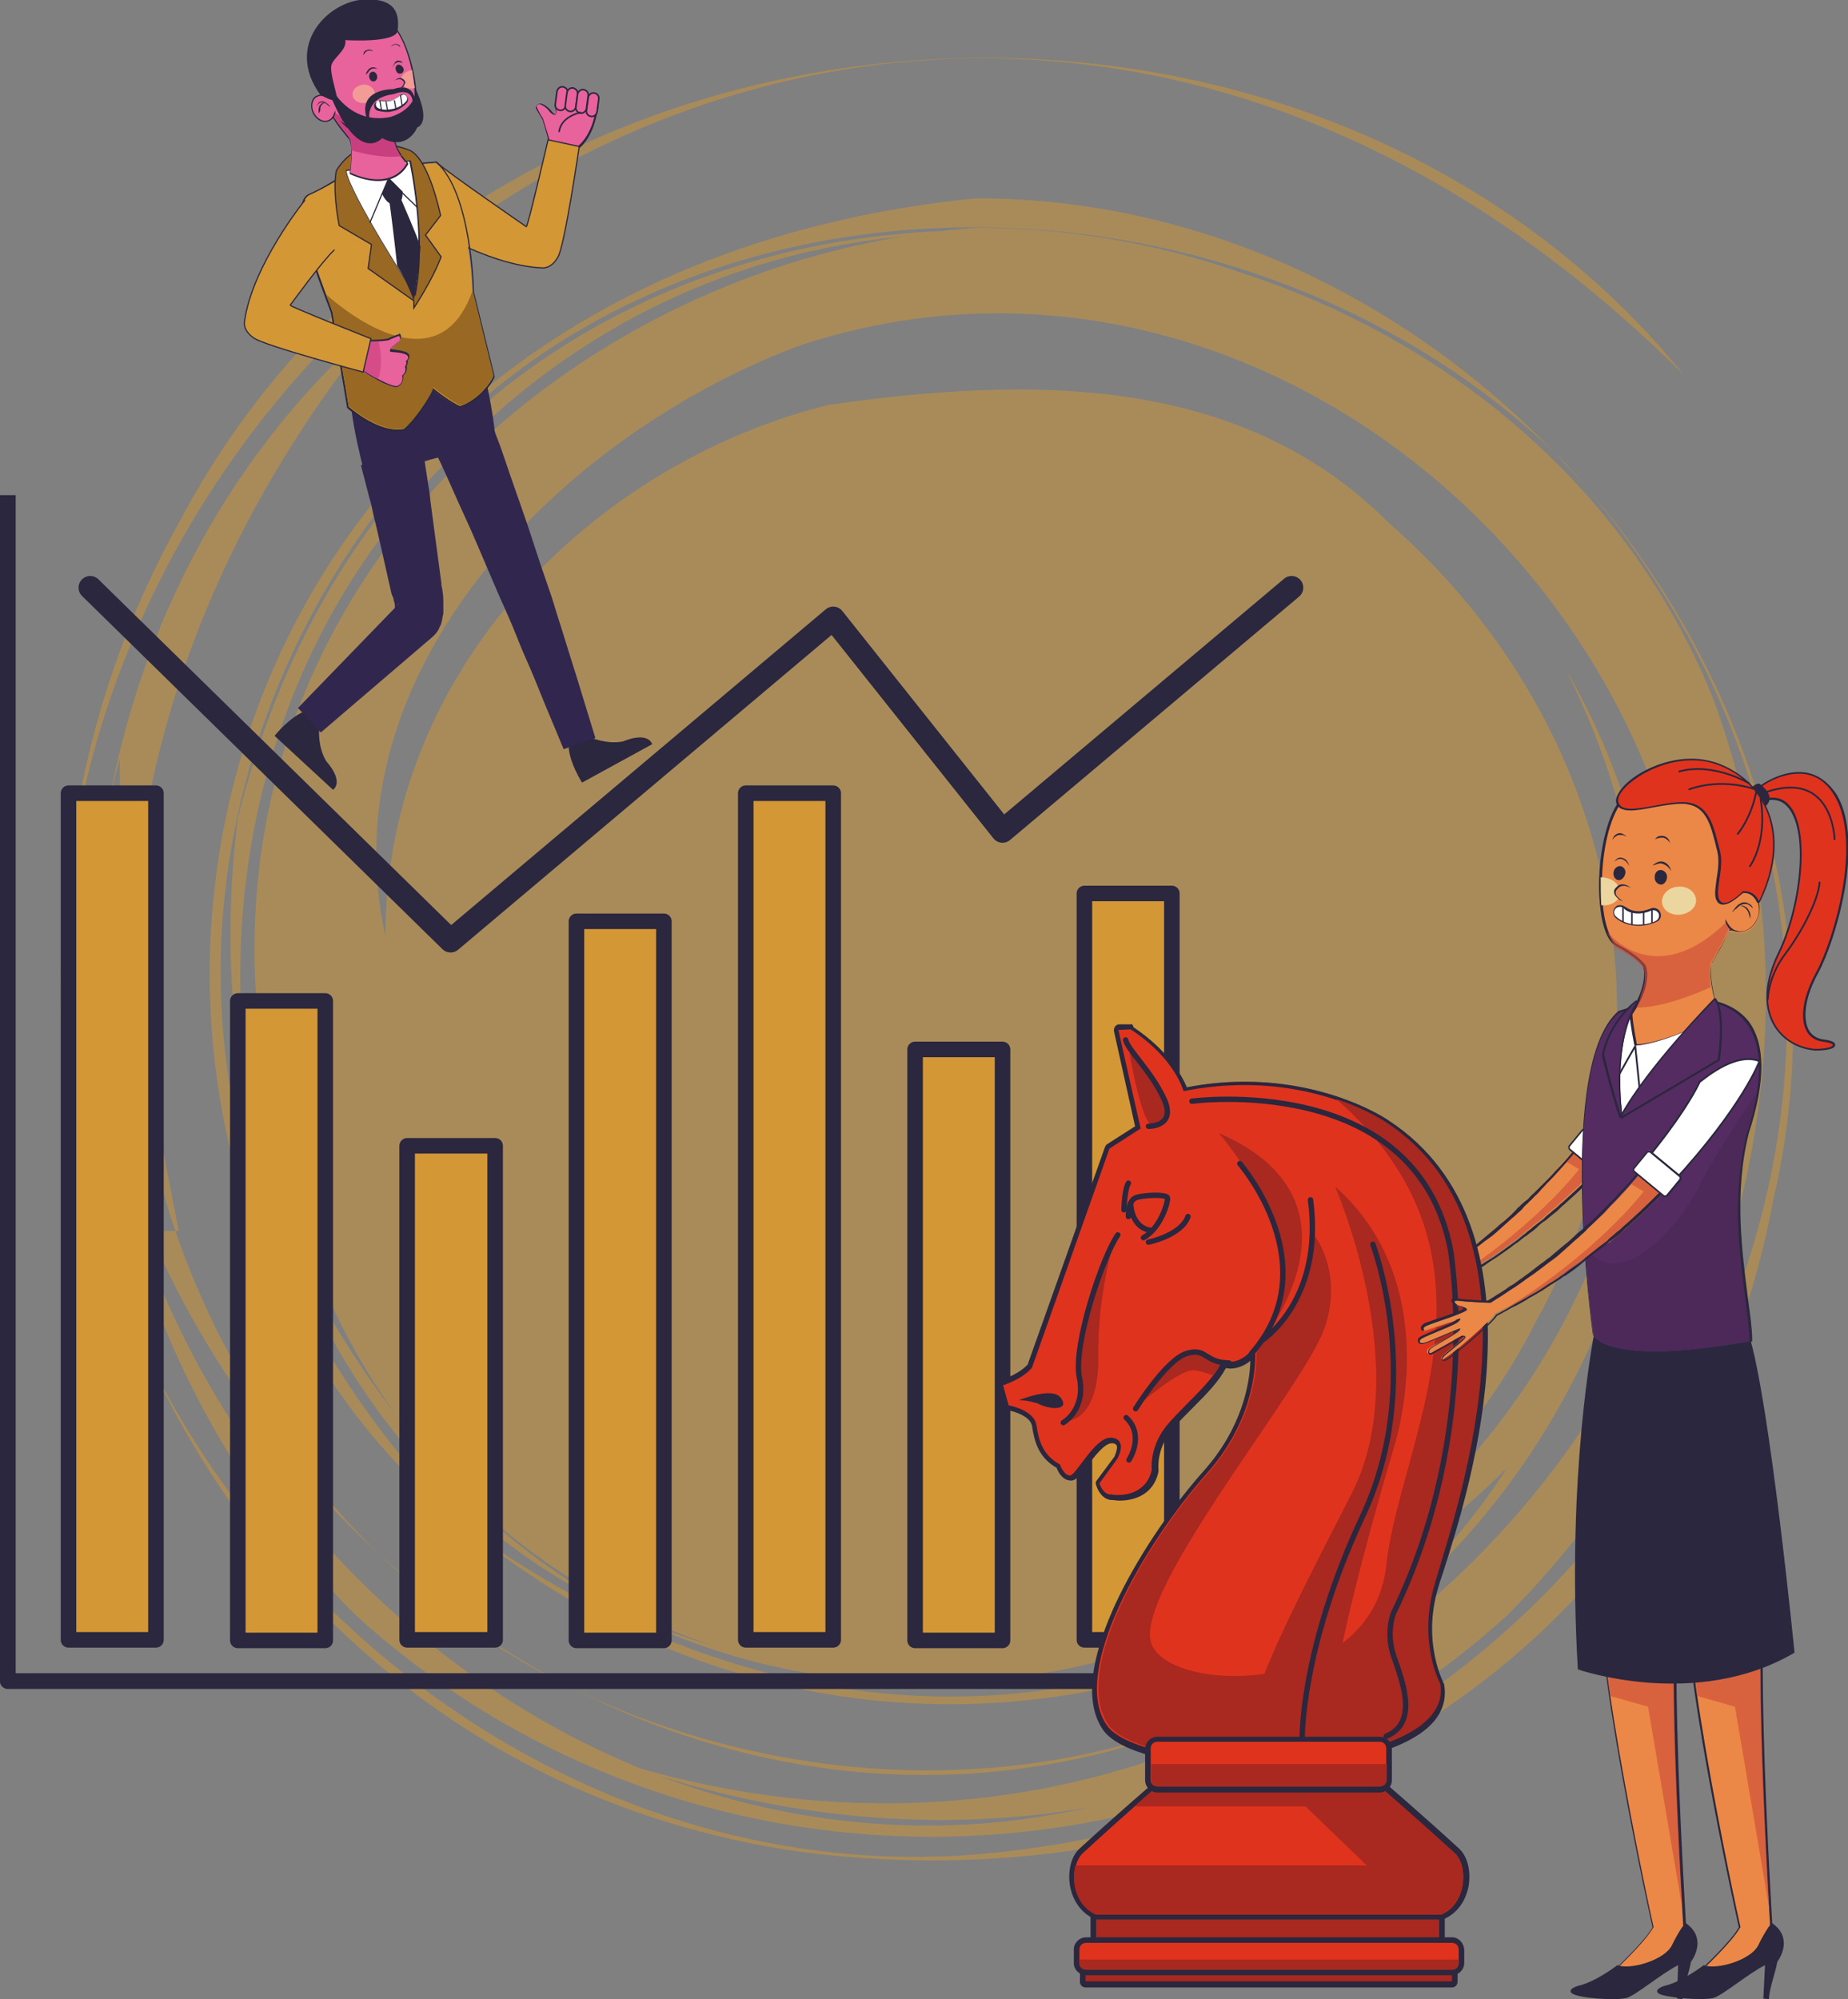 <?xml version="1.0" encoding="utf-8"?>
<!-- Generator: Adobe Illustrator 27.0.0, SVG Export Plug-In . SVG Version: 6.00 Build 0)  -->
<svg version="1.1" id="Capa_1" xmlns="http://www.w3.org/2000/svg" xmlns:xlink="http://www.w3.org/1999/xlink" x="0px" y="0px"
	 viewBox="0 0 331.8 358.9" style="enable-background:new 0 0 331.8 358.9;" xml:space="preserve">
<rect x="0" y="0" width="331.8" height="358.9" fill="#808080" stroke="none"/>
<style type="text/css">
	.st0{opacity:0.5;fill:#D39735;enable-background:new    ;}
	.st1{fill:#D39735;stroke:#2A273E;stroke-width:2.79;stroke-linejoin:round;}
	.st2{fill:none;stroke:#2A273E;stroke-width:4.19;stroke-linecap:round;stroke-linejoin:round;}
	.st3{fill:none;stroke:#2A273E;stroke-width:2.83;stroke-linejoin:round;}
	.st4{fill:#E8629B;}
	.st5{fill:#2A273E;}
	.st6{fill:#E8629B;stroke:#2A273E;stroke-width:0.28;stroke-linejoin:round;}
	.st7{fill:#D39735;stroke:#2A273E;stroke-width:0.21;stroke-linecap:round;stroke-miterlimit:10;}
	.st8{fill:#31264D;}
	.st9{fill:#D39735;}
	.st10{fill:#996822;stroke:#2A273E;stroke-width:0.21;stroke-miterlimit:10;}
	.st11{fill:#FFFFFF;}
	.st12{fill:#F39B96;}
	.st13{fill:#C93E7E;}
	.st14{fill:none;stroke:#2A273E;stroke-width:0.21;stroke-miterlimit:10;}
	.st15{fill:#996822;}
	.st16{opacity:0.6;fill:#C93E7E;enable-background:new    ;}
	.st17{fill:none;stroke:#2A273E;stroke-width:0.2;stroke-linejoin:round;}
	.st18{fill:none;stroke:#2A273E;stroke-width:0.28;stroke-linecap:round;stroke-linejoin:round;}
	.st19{fill:#EC8847;}
	.st20{opacity:0.6;fill:#CC4A37;enable-background:new    ;}
	.st21{fill:#FFFFFF;stroke:#2A273E;stroke-width:0.32;stroke-miterlimit:10;}
	.st22{fill:#E0331E;}
	.st23{fill:#A9281F;}
	.st24{fill:none;stroke:#2A273E;stroke-width:0.96;stroke-linecap:round;stroke-linejoin:round;}
	.st25{fill:none;stroke:#2A273E;stroke-width:0.96;stroke-linecap:round;stroke-miterlimit:10;}
	.st26{fill:none;stroke:#2A273E;stroke-width:0.32;stroke-linejoin:round;}
	.st27{fill:#542C62;}
	.st28{opacity:0.5;fill:#442651;enable-background:new    ;}
	.st29{fill:#ECD69F;}
	.st30{fill:none;stroke:#2A273E;stroke-width:0.32;stroke-linecap:round;stroke-linejoin:round;}
	.st31{fill:none;stroke:#2A273E;stroke-width:0.27;stroke-linejoin:round;}
</style>
<path class="st0" d="M83.4,274.1c125.7,90.4,255.7-38,197.8-153.8c37.1,63.6,10.6,153.7-58.3,185.5C143.4,342.9,58.6,295.2,26.8,221
	h5.3c-5.3-26.5-10.6-58.3-10.6-84.8C-5,231.6,79.8,337.6,180.5,327c90.1-10.6,153.7-95.4,127.2-180.2C286.5,46.2,154,3.8,79.8,83.3
	c-63.6,63.6-42.4,185.5,47.7,212c42.4,10.6,95.4,5.3,127.2-31.8C194.8,330.8,64.5,310,48,194.6C32.1,109.8,101,46.2,175.2,40.9
	c111.5,0,187.1,125,106,233.2c-42.4,53-111.3,63.6-169.6,42.4c68.9,21.2,137.8-5.3,174.9-63.6c62-106.3-41.9-224.5-143.1-190.8
	C101,78,58.6,120.4,69.2,168.1c0-47.7,37.1-84.8,79.5-95.4c37.1-5.3,74.2-5.3,100.7,21.2c42.4,37.1,53,95.4,26.5,143.1
	c-37.1,74.2-148.4,90.1-201.4,21.2C48,226.4,37.4,189.3,42.7,146.9c35.7-143,220.9-131.3,265-21.2c21.2,58.3,5.3,121.9-37.1,164.3
	c-58.3,53-148.4,53-206.7,0C0.3,226.4,0.3,115.1,69.2,56.8c-53,63.6-63.6,148.4-10.6,212s164.3,68.9,212-5.3
	c-47.7,47.7-121.9,58.3-180.2,15.9C-0.1,216,24.4,50.7,175.2,35.6c90.1,0,164.3,90.1,143.1,180.2c-15.9,84.8-95.4,127.2-174.9,116.6
	C32.1,316.4-20.9,189.3,32.1,93.9C85.1-6.8,233.5-17.4,302.4,67.4C177.1-57.9,10.9,43.7,10.9,178.7c0,84.8,79.5,164.3,169.6,153.7
	c121.3-13.5,187.7-151.2,100.7-249.1c-53-53-148.4-58.3-201.4-5.3C36.3,121.5,15.6,205.3,83.4,274.1L83.4,274.1z"/>
<g>
	<g>
		<g>
			<g>
				<g>
					<rect x="12.3" y="142.4" class="st1" width="15.7" height="152"/>
					<rect x="42.7" y="179.7" class="st1" width="15.7" height="114.8"/>
					<rect x="73.1" y="205.7" class="st1" width="15.8" height="88.7"/>
					<rect x="103.5" y="165.4" class="st1" width="15.7" height="129.1"/>
					<rect x="133.9" y="142.4" class="st1" width="15.7" height="152"/>
					<rect x="164.3" y="188.4" class="st1" width="15.7" height="106.1"/>
					<rect x="194.7" y="160.4" class="st1" width="15.7" height="134"/>
				</g>
				<polyline class="st2" points="16.2,105.5 80.9,168.9 149.6,111 180,149.2 231.9,105.5 				"/>
			</g>
			<polyline class="st3" points="1.4,88.9 1.4,301.8 251.2,301.8 			"/>
		</g>
		<g>
			<g>
				<g>
					<path class="st4" d="M102.5,26.8c-1.6,0-3.7-0.9-3.8-1c0,0-0.1,0-0.1-0.1c0,0-0.7-2.4-1.3-4.3c-0.4-0.7-1.2-2.1-1.2-2.1
						c0,0,0-0.1,0-0.1c0.2-0.3,0.4-0.4,0.7-0.4c0.8,0,1.8,1.1,1.8,1.1c0.4,0.5,0.8,0.8,1,0.8c0,0,0.1-0.1,0.1-0.5
						c0-0.1-0.2-2.6,0.3-3.3c0.2-0.2,0.4-0.3,0.6-0.3c0.3,0,0.6,0.2,0.8,0.3c0.2-0.1,0.3-0.1,0.5-0.1c0.3,0,0.6,0.1,0.7,0.2
						c0.2-0.1,0.5-0.2,0.8-0.2c0.7,0,1.1,0.4,1.3,0.6c0.3-0.1,0.6-0.1,0.9-0.1c1,0,1.4,0.7,1.4,0.7c0.7,0.3-0.1,2.7-0.2,3.2
						c-0.8,3.3-2.6,5.2-3.2,5.5C103.3,26.7,103,26.8,102.5,26.8L102.5,26.8z"/>
					<path class="st5" d="M100.8,16.6c0.4,0,0.7,0.4,0.7,0.4c0.2-0.1,0.4-0.1,0.5-0.1c0.4,0,0.7,0.2,0.7,0.2
						c0.3-0.2,0.5-0.2,0.8-0.2c0.7,0,1.2,0.6,1.2,0.6c0.3-0.1,0.6-0.2,0.9-0.2c0.9,0,1.3,0.7,1.3,0.7c0.6,0.3-0.2,3-0.2,3
						c-0.8,3.4-2.6,5.1-3.2,5.4c-0.3,0.1-0.6,0.2-1,0.2c-1.6,0-3.7-1-3.7-1s-0.7-2.4-1.3-4.3c-0.5-0.7-1.2-2.2-1.2-2.2
						c0.1-0.2,0.3-0.4,0.5-0.4c0.7,0,1.7,1.1,1.7,1.1c0.3,0.5,0.8,0.8,1.1,0.8c0,0,0.1,0,0.1,0c0.1,0,0.2-0.3,0.2-0.7
						c0,0-0.2-2.5,0.3-3.2C100.4,16.7,100.6,16.6,100.8,16.6 M100.8,16.3c-0.2,0-0.5,0.1-0.7,0.4c-0.5,0.7-0.4,3.1-0.3,3.4
						c0,0.2,0,0.3-0.1,0.4c-0.2,0-0.5-0.3-0.8-0.7c-0.1-0.1-1.1-1.2-1.9-1.2c-0.3,0-0.6,0.2-0.8,0.5c0,0.1,0,0.2,0,0.3
						c0,0.1,0.8,1.4,1.2,2.1c0.6,1.9,1.2,4.2,1.2,4.3c0,0.1,0.1,0.1,0.2,0.2c0.1,0,2.2,1,3.8,1c0.4,0,0.8-0.1,1.1-0.2
						c0.5-0.2,2.4-1.9,3.3-5.6c0.3-1.1,0.8-2.9,0.2-3.3c-0.1-0.2-0.6-0.8-1.5-0.8c-0.3,0-0.5,0-0.8,0.1c-0.2-0.2-0.7-0.6-1.3-0.6
						c-0.2,0-0.5,0.1-0.8,0.2c-0.2-0.1-0.4-0.2-0.7-0.2c-0.2,0-0.3,0-0.5,0.1C101.4,16.5,101.1,16.3,100.8,16.3L100.8,16.3
						L100.8,16.3z"/>
				</g>
				<path class="st6" d="M105.6,17.5c0.1-0.5,0.6-0.9,1.1-0.8l0,0c0.5,0.1,0.9,0.5,0.8,1.1l-0.3,2.3c-0.1,0.5-0.6,0.9-1.1,0.8l0,0
					c-0.5-0.1-0.9-0.5-0.8-1.1L105.6,17.5z"/>
				<path class="st6" d="M100,16.4c0.1-0.5,0.6-0.9,1.1-0.8l0,0c0.5,0.1,0.9,0.5,0.8,1.1l-0.3,2.3c-0.1,0.5-0.6,0.9-1.1,0.8l0,0
					c-0.5-0.1-0.9-0.5-0.8-1.1L100,16.4z"/>
				<path class="st6" d="M101.8,16.6c0.1-0.5,0.6-0.9,1.1-0.8l0,0c0.5,0.1,0.9,0.6,0.8,1.1l-0.3,2.3c-0.1,0.5-0.6,0.9-1.1,0.8l0,0
					c-0.5-0.1-0.9-0.5-0.8-1.1L101.8,16.6z"/>
				<path class="st6" d="M103.7,16.9c0.1-0.5,0.6-0.9,1.1-0.8l0,0c0.5,0.1,0.9,0.5,0.8,1.1l-0.3,2.3c-0.1,0.5-0.6,0.9-1.1,0.8l0,0
					c-0.5-0.1-0.9-0.5-0.8-1.1L103.7,16.9z"/>
			</g>
			<path class="st7" d="M74.7,39.5c0,0,12.5,8.2,22.7,8.6c0,0,1.6,0.2,2.8-2c1.2-2.1,3.8-19.8,3.8-19.8l-5.6-1.2
				c0,0-3.6,15.5-3.9,15.6c0,0-14.1-9.7-16.2-11.6"/>
			<g>
				<g>
					<g>
						<path class="st5" d="M57.3,130.9c0,0-0.3,3.2,1.3,5.8c0,0,3.2,3.4,1.2,5.1l-10.5-9.7c0,0,2.6-3.3,5.4-4.4L57.3,130.9
							L57.3,130.9z"/>
						<path class="st5" d="M106,132.4c0,0,3,1.3,5.9,0.7c0,0,4.2-1.9,5.2,0.5l-12.6,6.9c0,0-2.3-3.6-2.4-6.5L106,132.4L106,132.4z"
							/>
						<path class="st8" d="M87.2,68c0,0,2,8.9,1.7,12c0,0-13.7,2-23,6.7c0,0-3.8-13.6-2.8-17.4S87.2,68,87.2,68L87.2,68z"/>
						<g>
							<g>
								<path class="st9" d="M71.2,77.2c-4.1,0-8.8-4.1-8.8-4.1C61.9,70.5,59.5,56,59.5,56l-0.8-2.1c-2.9-7.8-6.5-17.5-3.2-19
									c2.1-1,4.2-2.2,5.6-3c0.5-0.3,0.9-0.6,1.2-0.7l0,0l0,0c0.1,0,0.2,0.1,0.2,0.2l0,0l8.4-1.6l7.2-0.5
									c6.3,5.6,6.7,23.2,6.7,23.3l3.7,15c-0.7,1.7-3.1,4.6-6.1,5.5c-1.3-0.6-3.8-2.2-4.8-3.2c-0.4,1.5-3.6,6-5.2,7.3
									C72.1,77.2,71.6,77.2,71.2,77.2L71.2,77.2z"/>
								<path class="st5" d="M78.3,29.2c6.3,5.6,6.6,23.2,6.6,23.2l3.7,15.1c-0.8,1.8-3.2,4.5-6,5.4c-1.4-0.6-3.9-2.4-4.9-3.3
									c-0.1,1.2-3.5,6.1-5.2,7.4c-0.4,0.1-0.8,0.1-1.2,0.1c-4.1,0-8.7-4.1-8.7-4.1c-0.4-2.6-2.9-17-2.9-17
									c-2.8-7.7-7.6-19.4-4.1-21c2.9-1.3,5.7-3.1,6.8-3.8c0.1,0.1,0.2,0.1,0.3,0.2c0,0,0.1,0,0.1,0l8.4-1.6l1.7-0.1L78.3,29.2
									 M78.4,29L78.4,29l-5.6,0.4l-1.7,0.1l-8.4,1.6h0c-0.1,0-0.1-0.1-0.2-0.1L62.3,31L62.2,31c-0.3,0.2-0.7,0.4-1.2,0.8
									c-1.4,0.8-3.4,2.1-5.5,3C52,36.3,55.7,46.1,58.6,54c0.3,0.7,0.5,1.4,0.8,2.1c0,0.1,2.5,14.4,2.9,17v0.1l0.1,0.1
									c0.2,0.2,4.8,4.2,8.9,4.2c0.5,0,0.9-0.1,1.3-0.2h0l0,0c1.6-1.2,4.7-5.5,5.2-7.2c1.1,1,3.4,2.5,4.7,3.1l0.1,0l0.1,0
									c3-0.9,5.4-3.9,6.1-5.5l0-0.1l0-0.1l-3.7-15.1C85.1,51.6,84.7,34.6,78.4,29L78.4,29L78.4,29L78.4,29z"/>
							</g>
							<g>
								<path class="st10" d="M60.4,30.6c0,0-0.8,3,0.5,9.9l5.8,3.4l-0.6,4.3l8.2,5.8v1.3c0,0,3.4-5.1,4.9-9.2l-2.8-3.9l2.7-3.5
									c0,0-2-10-5.5-11.7C73.5,27,65.1,23.1,60.4,30.6L60.4,30.6z"/>
								<g>
									<path class="st11" d="M74.4,52.8c-0.5-0.7-11.5-17.8-12.2-22l0-0.1l11.4-1.8l0,0.1c0,0.1,3,13.6,0.9,23.7L74.5,53
										C74.5,53,74.4,52.7,74.4,52.8z"/>
									<path class="st5" d="M73.5,29c0,0,3,13.5,0.9,23.7c0,0-11.5-17.8-12.2-22L73.5,29 M73.7,28.8l-0.2,0l-11.2,1.7l-0.2,0
										l0,0.2c0.7,4.2,11.7,21.3,12.2,22l0.3,0.5l0.1-0.5c2-10.2-0.9-23.6-0.9-23.8L73.7,28.8L73.7,28.8L73.7,28.8z"/>
								</g>
								<path class="st5" d="M75.5,44.3c-0.1,1.7-0.9,8-1.2,9.7c0,0-1.2-3.5-3-6.3c-0.2-2.2-1.3-11.2-1.4-11.6l2-0.6
									C71.9,35.5,75,42.6,75.5,44.3z"/>
								<path class="st5" d="M70,36.5c-0.4-0.1-1.1-1-1.4-1.7l1.2-2.9l2.5,2.5c0,0.7-0.1,1.4-0.3,1.6C71.6,36.3,70.8,36.7,70,36.5
									L70,36.5z"/>
							</g>
						</g>
						<g>
							<path class="st4" d="M67.8,32.3c-1.5,0-3.1-0.4-4.9-1.2c0,0-0.1-0.1-0.1-0.1c0,0,0.7-5-0.2-6.2c-0.1-0.2-0.3-0.4-0.6-0.7
								c-0.6-0.8-1.4-1.8-2.2-3.1c-0.2,0.3-0.4,0.5-0.6,0.6c-0.2,0.1-0.5,0.2-0.7,0.2c-0.8,0-1.6-0.6-2.1-1.4
								c-0.6-1.2-0.4-2.5,0.5-3c0.2-0.1,0.5-0.2,0.7-0.2c0.1,0,0.3,0,0.4,0c-0.5-1.8-1.2-5.2-1-7.6c0.6-5.2,4.8-7,8.1-7
								c1.7,0,3.3,0.5,4.5,1.2c2.7,1.9,4.7,8.3,4.8,13c0.1,2.2-0.3,3.7-1.1,4.3c-2.4,1.8-2.8,3-2.8,3c0,0-0.5,2.2,2.5,5.3
								c0,0,0,0.1,0,0.1C73.1,29.3,71.8,32.3,67.8,32.3L67.8,32.3L67.8,32.3z"/>
							<path class="st5" d="M65.2,2.6c1.7,0,3.3,0.4,4.4,1.2c4,2.7,6.3,15.2,3.8,17.1c-2.5,1.9-2.9,3-2.9,3S70,26.1,73,29.3
								c0,0-1.2,2.9-5.2,2.9c-1.3,0-2.9-0.3-4.9-1.2c0,0,0.7-5-0.2-6.3c-0.5-0.7-1.7-2-2.9-3.9c-0.1,0.3-0.4,0.6-0.7,0.7
								c-0.2,0.1-0.5,0.2-0.7,0.2c-0.7,0-1.5-0.5-2-1.4c-0.6-1.1-0.4-2.4,0.5-2.9c0.2-0.1,0.5-0.2,0.7-0.2c0.2,0,0.4,0,0.5,0.1
								c-0.6-1.8-1.3-5.4-1-7.8C57.8,4.5,61.7,2.6,65.2,2.6 M65.2,2.4c-3.4,0-7.6,1.9-8.2,7.1c-0.3,2.4,0.4,5.7,0.9,7.5
								c-0.1,0-0.2,0-0.3,0c-0.3,0-0.5,0.1-0.8,0.2c-1,0.5-1.2,2-0.6,3.2c0.5,0.9,1.3,1.5,2.2,1.5c0.3,0,0.5-0.1,0.8-0.2
								c0.2-0.1,0.4-0.3,0.6-0.5c0.8,1.3,1.6,2.3,2.2,3c0.2,0.3,0.4,0.5,0.6,0.7c0.8,1,0.4,4.8,0.2,6.2c0,0.1,0,0.2,0.1,0.2
								c1.8,0.8,3.5,1.2,5,1.2c4.1,0,5.3-3,5.4-3c0-0.1,0-0.2,0-0.2c-2.9-3.1-2.4-5.2-2.4-5.2l0,0c0,0,0.4-1.1,2.8-2.9
								c1-0.8,1.2-2.8,1.1-4.3C74.5,12,72.5,5.5,69.7,3.6C68.6,2.8,66.9,2.4,65.2,2.4L65.2,2.4L65.2,2.4z"/>
						</g>
						<path class="st5" d="M56.8,19.2c0,0,0-0.2,0.2-0.5c0.1-0.1,0.2-0.3,0.4-0.4s0.4-0.1,0.6-0.1c0.4,0.1,0.7,0.4,1,0.6
							c0.2,0.2,0.3,0.4,0.3,0.4s-0.2-0.1-0.4-0.3c-0.1-0.1-0.3-0.2-0.4-0.3c-0.2-0.1-0.3-0.2-0.5-0.2c-0.4-0.1-0.7,0.1-0.9,0.3
							C56.8,19,56.8,19.2,56.8,19.2z"/>
						<path class="st5" d="M57.3,20.4c0,0-0.1-0.1-0.1-0.4c0-0.1,0-0.2,0-0.4c0-0.1,0.1-0.3,0.1-0.5c0.1-0.1,0.2-0.3,0.3-0.4
							c0.1-0.1,0.2-0.2,0.4-0.2c0.2,0,0.4-0.1,0.4-0.1s-0.1,0.1-0.3,0.2c-0.1,0-0.2,0.1-0.3,0.2c-0.1,0.1-0.2,0.2-0.2,0.3
							c0,0.1-0.1,0.3-0.1,0.4s0,0.3,0,0.4C57.3,20.2,57.3,20.3,57.3,20.4L57.3,20.4z"/>
						<path class="st12" d="M67.3,16.7c0.1,0.9-0.8,1.7-1.9,1.8s-2.1-0.6-2.1-1.5c-0.1-0.9,0.8-1.7,1.9-1.8
							C66.2,15.1,67.2,15.8,67.3,16.7L67.3,16.7z"/>
						<path class="st12" d="M74,12.6c-0.2,0-0.4,0.1-0.6,0.1c-1.1,0.4-1.7,1.4-1.3,2.2c0.3,0.8,1.3,1.2,2.4,0.9
							C74.3,14.9,74.2,13.8,74,12.6L74,12.6z"/>
						<path class="st5" d="M65.2,9.9c0,0,0-0.1,0.1-0.4c0-0.1,0.1-0.2,0.2-0.3C65.6,9.1,65.7,9,65.9,9c0.1,0,0.2-0.1,0.2-0.1
							c0.1,0,0.2,0,0.2,0c0.2,0,0.3,0.1,0.4,0.1C66.9,9.1,67,9.2,67,9.2s-0.2,0-0.4-0.1c-0.1,0-0.2-0.1-0.3,0c-0.1,0-0.1,0-0.2,0
							c-0.1,0-0.1,0-0.2,0.1c-0.1,0-0.2,0.1-0.3,0.2c-0.1,0.1-0.2,0.2-0.2,0.3C65.2,9.8,65.2,10,65.2,9.9L65.2,9.9z"/>
						<path class="st5" d="M71.9,8.5c0,0-0.1-0.1-0.2-0.2c-0.1-0.1-0.2-0.1-0.3-0.2C71.3,8.1,71.2,8,71,8c-0.1,0-0.2,0-0.3,0.1
							c-0.1,0-0.2,0.1-0.3,0.1c-0.2,0.1-0.3,0.2-0.3,0.2s0.1-0.1,0.2-0.2C70.4,8.1,70.5,8,70.7,8c0.1-0.1,0.2-0.1,0.4-0.1
							c0.2,0,0.3,0.1,0.4,0.1c0.1,0.1,0.2,0.1,0.3,0.2C71.8,8.3,71.9,8.5,71.9,8.5L71.9,8.5z"/>
						<path class="st13" d="M74.3,19.1c-1.3,2.2-5.7,7.1-14.2,1.1l-0.5,0.9c0-0.1,0.1-0.1,0.1-0.2s0.1-0.1,0.1-0.2
							c1.2,1.9,2.4,3.2,2.9,3.9c0,0.1,0.1,0.1,0.1,0.2c0,0,0,0,0,0c0,0.1,0.1,0.1,0.1,0.2c0,0,0,0,0,0c0,0.1,0,0.2,0.1,0.2
							c0,0,0,0,0,0c0,0.1,0,0.2,0.1,0.3c0,0,0,0,0,0c0,0.1,0,0.2,0,0.3c0,0.1,0,0.1,0,0c0,0.1,0,0.2,0,0.4c0,0,0,0,0,0
							c0,0.3,0,0.5,0,0.8c2.2,0.6,6.1,1.5,9.1,1c-0.1-0.1-0.1-0.1-0.2-0.2c0,0,0,0,0,0C72,28.1,71.9,28,71.9,28c0,0,0,0,0,0
							c-0.1-0.1-0.1-0.1-0.1-0.2c0,0,0,0,0,0c0-0.1-0.1-0.1-0.1-0.2c0,0,0,0,0,0c0-0.1-0.1-0.1-0.1-0.2c0,0,0,0,0,0
							c0-0.1-0.1-0.1-0.1-0.2c0,0,0,0,0,0c-0.3-0.5-0.5-1-0.6-1.4l0,0c0,0,0-0.1-0.1-0.2c0,0,0,0,0,0c0,0,0-0.1,0-0.1c0,0,0,0,0,0
							c0,0,0-0.1,0-0.1c0,0,0,0,0,0c0,0,0-0.1,0-0.1c0,0,0,0,0,0c-0.1-0.3-0.1-0.5-0.1-0.7l0,0c0,0,0,0,0-0.1l0,0c0,0,0-0.1,0-0.1
							c0,0,0,0,0,0c0,0,0,0,0,0c0,0,0,0,0,0s0,0,0,0c0,0,0,0,0,0c0,0,0,0,0,0c0,0,0,0,0,0c0,0,0,0,0,0c0,0,0,0,0,0v0c0,0,0,0,0,0
							l0,0l0,0c0,0,0.4-1.1,2.9-3c0.1,0,0.1-0.1,0.1-0.1C73.8,20.4,74.1,19.9,74.3,19.1L74.3,19.1z"/>
						<path class="st5" d="M60.2,19.9c0,0,0,0.1,0,0.3c0,0.2-0.1,0.5-0.2,0.7c-0.1,0.2-0.3,0.4-0.5,0.5c-0.2,0.1-0.3,0.1-0.3,0.1
							s0.1-0.1,0.2-0.2c0.1,0,0.1-0.2,0.2-0.2c0.1-0.1,0.1-0.2,0.2-0.3C60,20.4,60.1,19.9,60.2,19.9L60.2,19.9z"/>
						<polyline class="st14" points="66.4,40 69.7,32.2 74.9,37.2 						"/>
						<path class="st5" d="M61,21.5c0,0,0.3,0.3,0.7,0.6c0.2,0.2,0.5,0.4,0.8,0.6c0.2,0.1,0.3,0.2,0.5,0.3c0.2,0.1,0.3,0.2,0.5,0.3
							c0.3,0.2,0.7,0.4,1,0.5c0.3,0.1,0.7,0.3,0.9,0.3c0.6,0.1,0.9,0.2,0.9,0.2s-0.4,0-1-0.1c-0.3,0-0.6-0.1-1-0.2
							c-0.4-0.1-0.7-0.3-1-0.5c-0.2-0.1-0.3-0.2-0.5-0.3c-0.2-0.1-0.3-0.2-0.5-0.3c-0.3-0.2-0.5-0.5-0.8-0.7
							C61.3,21.8,61,21.5,61,21.5z"/>
						<path class="st5" d="M67.7,13.6c0.1,0.4-0.1,0.9-0.5,1c-0.4,0.1-0.8-0.2-0.9-0.7s0.1-0.9,0.5-1S67.6,13.1,67.7,13.6z"/>
						<path class="st5" d="M72.4,12.2c0.2,0.4,0,0.9-0.4,1c-0.4,0.1-0.8-0.1-0.9-0.6c-0.2-0.4,0-0.9,0.4-1
							C71.8,11.6,72.2,11.8,72.4,12.2L72.4,12.2z"/>
						<path class="st8" d="M76,81.2l0.9,5.9c0.2,1,0.3,2,0.4,3l0.4,3l1.6,12l-0.1-0.3l0.1,0.5l0.1,0.4l0.1,0.8
							c0.1,0.6,0.1,1.2,0.1,1.8c0,0.3,0,0.7,0,1c0,0.2,0,0.4,0,0.6c0,0.2,0,0.4-0.1,0.6c0,0.2-0.1,0.4-0.1,0.7
							c-0.1,0.3-0.1,0.5-0.2,0.8c-0.1,0.3-0.3,0.6-0.4,0.9c-0.2,0.4-0.5,0.8-0.8,1.1l-0.2,0.2l-0.1,0.1l-20.1,17.2l-4.1-4.4l18.4-19
							l-0.3,0.3c-0.2,0.1-0.3,0.3-0.4,0.5c-0.1,0.1-0.1,0.2-0.2,0.3c0,0,0,0.1-0.1,0.1c0,0,0,0,0,0v-0.1c0,0,0-0.1,0-0.1
							c0-0.1,0-0.2,0-0.4c0-0.3-0.1-0.6-0.2-0.9l-0.1-0.5l-0.1-0.2c0-0.1-0.1-0.2-0.1-0.2l-0.1-0.3l-2.6-11.5l-0.7-2.9
							c-0.2-1-0.4-1.9-0.7-2.9l-1.5-5.8L76,81.2L76,81.2z"/>
						<path class="st8" d="M88.5,76.6c0,0,0.3,0.9,0.9,2.4c0.6,1.5,1.3,3.7,2.2,6.3c0.9,2.6,2,5.7,3.1,8.9c1.1,3.3,2.2,6.8,3.4,10.2
							c0.6,1.7,1.2,3.5,1.7,5.2c0.5,1.7,1.1,3.4,1.6,5.1c1,3.3,2,6.3,2.8,9c1.6,5.2,2.7,8.8,2.7,8.8l-5.7,2c0,0-1.4-3.4-3.5-8.4
							c-1-2.5-2.2-5.5-3.6-8.6c-0.7-1.6-1.3-3.2-2-4.9c-0.7-1.6-1.4-3.3-2.2-5c-1.4-3.3-2.9-6.7-4.2-9.8c-1.3-3.1-2.7-6-3.8-8.5
							c-1.1-2.5-2-4.5-2.7-6c-0.7-1.4-1.1-2.3-1.1-2.3L88.5,76.6L88.5,76.6z"/>
						<path class="st15" d="M88.6,67.4l-3.7-15.1c0,0,0-0.1,0-0.3c-6.6,19.4-26.4,0.8-26.4,0.8l0,0c0.4,1.1,0.8,2.1,1.2,3.1
							c0,0,2.5,14.5,2.9,17c0,0,5.7,5,10,4c1.7-1.3,5.1-6.2,5.2-7.4c1,0.9,3.5,2.7,4.9,3.3C85.4,72,87.8,69.2,88.6,67.4L88.6,67.4z"
							/>
						<g>
							<path class="st4" d="M71.1,69.5c-0.7,0-2.1-0.7-2.2-0.7c-2.5-1.2-3.9-2.1-4.1-2.6c-0.4-1.2,1.4-4.8,1.5-4.9
								c0,0,0.1-0.1,0.1-0.1h0.2c0.5,0,1.7,0,3-0.2c0.6-0.3,1.9-0.8,1.9-0.8s0,0,0,0c0,0,0.1,0,0.1,0c0.2,0.1,0.3,0.3,0.3,0.5
								c0,0.7-1,1.4-1.1,1.5c-0.5,0.3-0.8,0.6-0.8,0.8l0,0c0,0,0.1,0.1,0.4,0.1c0.1,0,2.1,0.1,2.7,0.6c0.2,0.1,0.2,0.3,0.2,0.5
								c0,0.3-0.2,0.5-0.3,0.6c0.1,0.4-0.1,0.8-0.2,1c0.3,0.9-0.3,1.5-0.5,1.7c0.3,1.4-0.7,1.8-0.8,1.8
								C71.5,69.4,71.3,69.5,71.1,69.5L71.1,69.5L71.1,69.5z"/>
							<path class="st5" d="M71.6,60.3c0.8,0.6-0.8,1.8-0.8,1.8c-0.5,0.2-0.8,0.7-0.8,0.9c0,0.1,0.2,0.2,0.5,0.2
								c0,0,2.1,0.1,2.6,0.6c0.5,0.5-0.2,1-0.2,1c0.2,0.6-0.2,1-0.2,1c0.4,1-0.5,1.6-0.5,1.6c0.3,1.4-0.7,1.8-0.7,1.8
								c-0.1,0.1-0.2,0.1-0.4,0.1c-0.7,0-2.1-0.7-2.1-0.7c-2.1-1-3.8-2-4-2.5c-0.4-1.2,1.5-4.8,1.5-4.8s0.1,0,0.2,0
								c0.5,0,1.7,0,3-0.2C70.3,60.8,71.6,60.3,71.6,60.3 M71.6,60C71.6,60,71.5,60,71.6,60c-0.1,0-1.4,0.5-2,0.8
								c-1.3,0.2-2.5,0.2-2.9,0.2c-0.1,0-0.2,0-0.2,0l0,0c-0.1,0-0.2,0-0.2,0.1c-0.2,0.4-2,3.8-1.5,5c0.1,0.2,0.3,0.8,4.1,2.7
								c0.1,0,1.5,0.7,2.2,0.7c0.2,0,0.4-0.1,0.5-0.2c0.4-0.2,0.9-0.8,0.8-1.9c0.4-0.3,0.8-0.9,0.6-1.7c0.1-0.2,0.3-0.5,0.2-1
								c0.1-0.1,0.3-0.4,0.3-0.7c0-0.2,0-0.4-0.3-0.6c-0.6-0.5-2.5-0.6-2.8-0.7c-0.1,0-0.2-0.1-0.3-0.1c0.1-0.1,0.3-0.4,0.7-0.6
								c0.1-0.1,1.2-0.9,1.2-1.6c0-0.2-0.1-0.4-0.3-0.6C71.7,60.1,71.6,60,71.6,60L71.6,60L71.6,60z"/>
						</g>
						<path class="st16" d="M66.4,61.3c0,0-1.9,3.6-1.5,4.8c0.1,0.4,1.4,1.2,3,2c0.9-2.7,0.4-5.5,0.1-6.8
							C67.1,61.3,66.4,61.3,66.4,61.3L66.4,61.3z"/>
						<g>
							<path class="st4" d="M71.8,15.9c0,0,1.2-0.9,0.6-1.5c-0.7-0.7-1.5-0.2-1.8,0.1"/>
							<path class="st5" d="M71.8,15.9c0,0,0.2-0.2,0.4-0.4c0.1-0.1,0.2-0.3,0.3-0.5c0-0.1,0-0.2,0-0.3c0-0.1-0.1-0.2-0.2-0.2
								c-0.3-0.4-0.8-0.3-1.1-0.2c-0.3,0.1-0.5,0.3-0.5,0.3s0.2-0.2,0.5-0.4c0.2-0.1,0.4-0.2,0.6-0.2c0.2,0,0.5,0.1,0.7,0.3
								c0.1,0.1,0.2,0.2,0.2,0.3c0.1,0.1,0.1,0.3,0,0.4c-0.1,0.2-0.2,0.4-0.3,0.6C72.1,15.8,71.8,15.9,71.8,15.9L71.8,15.9z"/>
						</g>
					</g>
					<path class="st5" d="M57.5,17c0,0,3,1.8,3,0.6c-0.1-1.1-1.3-4.5-1-5.9c0.4-1.4,2.8-2.7,2.5-4.5c0,0,9.1,0.6,9.4-1.7
						c0.3-2.8-0.1-5.8-5.9-5.6C58.8,0.2,51.1,8.2,57.5,17z"/>
					<path class="st5" d="M60,16.6c0,0,3.3,5.8,10.1,4.4c0,0,4.9-1.3,4.4-5.3c0,0,3.1,6,0.4,7.2c0,0-1.7,4.3-6.3,1.9c0,0-4,4.7-9-7
						L60,16.6L60,16.6z"/>
					<g>
						<g>
							<path class="st11" d="M69.4,19.9c-0.5,0-1-0.1-1.5-0.2c-0.5-0.1-0.7-0.6-0.6-1c0.1-0.4,0.4-0.7,0.8-0.7c0.1,0,0.1,0,0.2,0
								c0.4,0.1,0.7,0.1,1.1,0.1c1.5,0,2.2-0.8,2.3-0.9c0.2-0.2,0.4-0.3,0.7-0.3c0.2,0,0.3,0.1,0.5,0.2c0.4,0.3,0.5,0.8,0.2,1.2
								c-0.1,0.1-1,1.3-2.8,1.6C70,19.9,69.7,19.9,69.4,19.9z"/>
							<path class="st5" d="M72.4,17c0.2,0,0.3,0,0.4,0.1c0.3,0.2,0.4,0.7,0.2,1c-0.1,0.1-0.9,1.2-2.7,1.5c-0.3,0-0.6,0.1-0.8,0.1
								c-0.4,0-0.9,0-1.4-0.2c-0.4-0.1-0.7-0.5-0.6-0.9c0.1-0.4,0.4-0.6,0.7-0.6c0.1,0,0.1,0,0.2,0c0.4,0.1,0.8,0.1,1.1,0.1
								c1.6,0,2.3-0.9,2.3-1C71.9,17.2,72.2,17.1,72.4,17 M72.4,16.9L72.4,16.9c-0.3,0-0.6,0.1-0.8,0.4c0,0-0.7,0.9-2.2,0.9
								c-0.3,0-0.7,0-1.1-0.1c-0.1,0-0.1,0-0.2,0c-0.4,0-0.8,0.3-0.9,0.7c-0.1,0.5,0.2,1,0.7,1.1c0.5,0.1,1,0.2,1.5,0.2
								c0.3,0,0.6,0,0.9-0.1c1.8-0.3,2.7-1.5,2.8-1.6c0.3-0.4,0.2-1-0.2-1.3C72.8,16.9,72.6,16.9,72.4,16.9L72.4,16.9L72.4,16.9z"/>
						</g>
						<line class="st17" x1="68.2" y1="18" x2="68.5" y2="19.8"/>
						<line class="st17" x1="69.3" y1="18.2" x2="69.6" y2="19.9"/>
						<line class="st17" x1="70.8" y1="18" x2="71.1" y2="19.6"/>
						<line class="st17" x1="71.9" y1="17.1" x2="72.2" y2="19"/>
					</g>
					<path class="st5" d="M66.3,21.2c0,0-0.6-3.7,4.4-4.3c0,0,3.1-1.4,3.4,1.3l0.4-0.2c0,0-0.1-3.3-3.9-2c0,0-6.3-0.1-4.8,5.1
						L66.3,21.2L66.3,21.2z"/>
				</g>
				<path class="st5" d="M65.7,13.4c0,0,0-0.2,0.1-0.4c0.1-0.2,0.3-0.6,0.7-0.8s0.8-0.1,1,0c0.2,0.1,0.4,0.2,0.4,0.2
					s-0.2-0.1-0.4-0.1c-0.1,0-0.3,0-0.4,0c-0.2,0-0.3,0-0.4,0.1c-0.3,0.1-0.5,0.4-0.6,0.6C65.8,13.3,65.7,13.4,65.7,13.4L65.7,13.4z
					"/>
				<path class="st5" d="M70.5,12.2c0,0,0-0.2,0.1-0.4c0.1-0.2,0.2-0.5,0.5-0.8c0.3-0.2,0.7-0.1,0.9,0c0.1,0.1,0.2,0.1,0.2,0.2
					c0.1,0,0.1,0.1,0.1,0.1s-0.2-0.1-0.4-0.1c-0.2-0.1-0.5-0.1-0.8,0.1c-0.2,0.1-0.4,0.4-0.5,0.6S70.5,12.2,70.5,12.2L70.5,12.2z"/>
			</g>
			<path class="st7" d="M54.7,36c0,0-9.4,11.6-10.8,21.7c0,0-0.4,1.6,1.7,3c2,1.4,19.6,6.1,19.6,6.1l1.4-6c0,0-14.4-5.7-14.5-6
				c0,0,5.8-8,7.9-9.9"/>
			<path class="st18" d="M100.4,23.6c0,0,0.1-2.5,3.8-3.4"/>
		</g>
	</g>
	<g>
		<g>
			<g>
				<path class="st19" d="M247.5,240.1c-0.1,0-0.2-0.1-0.2-0.1c-0.1-0.2,0.1-0.5,0.2-0.6c-0.1,0,0.1-0.1,1.5-1.3
					c0.9-0.7,2.1-1.7,2.3-2c0.1-0.2,0.1-0.2,0.1-0.2c0,0-0.1-0.1-0.2-0.1s-0.3,0-0.3,0c-0.1,0.1-4.6,2.6-5.5,3.1
					c-0.1,0-0.2,0.1-0.3,0.1c-0.2,0-0.2-0.1-0.3-0.1c-0.1-0.2,0-0.5,0-0.6c0.1-0.2,0.7-0.6,2.3-1.5c1.3-0.7,2.8-1.6,3.1-1.9
					c0.2-0.2,0.2-0.3,0.2-0.3c-0.1,0-0.3,0.1-0.3,0.1c-0.2,0-1.2,0.5-2.2,0.9c-1.6,0.7-3.5,1.5-4,1.6c-0.1,0-0.2,0-0.3,0
					c-0.2,0-0.3-0.1-0.4-0.2c-0.1-0.2,0-0.5,0-0.5c0.1-0.3,1.2-0.8,3.5-1.7c1.4-0.6,2.9-1.2,3.2-1.5c0.5-0.4,0.4-0.5,0.4-0.5
					c-0.5,0.2-6,2-6.2,2.1c-0.3-0.1-0.3-0.3-0.3-0.4c0-0.3,0.5-0.6,0.6-0.7c0.4-0.2,1.4-0.5,2.5-0.9c1.7-0.6,4.6-1.6,4.7-1.9
					c-0.1-0.2-0.6-0.4-1.1-0.5c-0.3-0.1-0.5-0.1-0.6-0.2c-0.1-0.1-0.6-0.4-0.6-0.8c0-0.1,0.2-0.2,0.4-0.2c0.1,0,0.2,0,0.3,0
					c1.1,0.2,5.7,0.4,5.8,0.4l0.8-0.5l0.8-0.5c0.5-0.3,1-0.6,1.6-1c0.3-0.2,0.7-0.5,1-0.7c0.4-0.3,0.8-0.6,1.3-0.9l0.9-0.6
					c0.4-0.3,0.8-0.5,1.1-0.8l1.9-1.4c0.4-0.3,0.8-0.6,1.2-1c0.2-0.2,0.5-0.4,0.7-0.6c0.7-0.5,1.3-1.1,2-1.7l1-0.9l2.1-1.9
					c0.2-0.2,0.5-0.4,0.7-0.7l1.4-1.3l2.1-2l1-1.1c0.7-0.7,1.4-1.4,2-2.1c1.1-1.2,2.3-2.6,3.9-4.4c1.1-1.4,2.4-2.9,3.5-4.5
					c1.2-1.6,2.3-3.1,3.1-4.3c0.6-0.8,1.1-1.7,1.6-2.4c0,0,0.1-0.1,0.1-0.1c0,0,0,0,0.1,0c1.8,1.1,3.6,2.2,5.4,3.1c0,0,0,0,0.1,0.1
					c0,0,0,0.1,0,0.1c-0.7,0.9-1.5,1.9-2.2,2.9c-1,1.2-2.2,2.7-3.6,4.3c-1.4,1.6-2.9,3.2-4,4.4c-1.7,1.7-3.1,3.1-4.4,4.3l-0.2,0.2
					c-0.7,0.6-1.4,1.3-2.1,1.9l-1.1,1l-2.3,1.9l-1.6,1.3c-0.2,0.2-0.5,0.4-0.7,0.6l-2.3,1.7l-1.1,0.8c-0.7,0.5-1.5,1.1-2.2,1.6
					l-0.7,0.5c-0.5,0.3-0.9,0.6-1.4,0.9l-2,1.3c-0.4,0.3-0.9,0.5-1.3,0.8l-0.8,0.5c-0.5,0.3-1,0.6-1.5,0.9c-0.4,0.2-0.8,0.4-1.1,0.6
					c-0.6,0.4-1.2,0.7-1.7,0.9l-1.7,0.9c-0.3,1-7.9,7.6-9,8C247.7,240.1,247.6,240.1,247.5,240.1L247.5,240.1z"/>
				<path class="st5" d="M291.6,194.7c1.8,1.1,3.6,2.1,5.5,3.1c-0.7,0.9-1.5,1.9-2.2,2.9c-1.1,1.4-2.3,2.8-3.6,4.3
					c-1.3,1.5-2.6,2.9-4,4.4c-1.4,1.4-2.9,2.9-4.4,4.3c-0.8,0.7-1.5,1.4-2.3,2.1c-0.4,0.3-0.8,0.7-1.1,1c-0.4,0.3-0.8,0.6-1.2,1
					c-0.4,0.3-0.8,0.6-1.1,1c-0.4,0.3-0.8,0.6-1.2,0.9c-0.4,0.3-0.8,0.6-1.1,0.9c-0.4,0.3-0.8,0.6-1.1,0.9c-0.4,0.3-0.8,0.6-1.1,0.9
					c-0.4,0.3-0.8,0.6-1.1,0.8c-0.7,0.5-1.5,1.1-2.2,1.6c-0.7,0.5-1.4,1-2.1,1.4c-0.7,0.4-1.4,0.9-2,1.3c-0.6,0.4-1.3,0.8-1.9,1.1
					s-1.2,0.7-1.7,1c-1.1,0.6-2,1.1-2.8,1.6c-0.7,0.4-1.3,0.7-1.7,0.9c-0.4,1.1-8,7.6-9,8c-0.2,0.1-0.3,0.1-0.4,0.1
					c-0.4,0,0-0.5,0-0.5c0-0.2,3.4-2.7,3.8-3.3c0.3-0.4,0-0.5-0.2-0.5c-0.1,0-0.3,0-0.3,0c-0.2,0.2-5.5,3.1-5.5,3.1
					c-0.1,0-0.2,0-0.2,0c-0.4,0-0.1-0.6-0.1-0.6c0.2-0.4,4.7-2.7,5.3-3.4c0.3-0.4,0.2-0.4,0.1-0.4c-0.1,0-0.3,0.1-0.3,0.1l0,0
					c-0.2,0-5.3,2.3-6.2,2.5c-0.1,0-0.2,0-0.3,0c-0.5,0-0.3-0.5-0.3-0.5c-0.2-0.4,5.9-2.5,6.7-3.2c0.8-0.6,0.4-0.7,0.4-0.7
					c-0.5,0.2-6.3,2.1-6.3,2.1c-0.6-0.4,0.4-0.8,0.4-0.8c1.1-0.5,7.3-2.4,7.2-2.9s-1.4-0.6-1.7-0.8c-0.3-0.2-0.9-0.8-0.2-0.8
					c0.1,0,0.2,0,0.3,0c1.1,0.2,5.8,0.4,5.8,0.4l0,0c0.4-0.2,0.9-0.6,1.6-1c0.7-0.4,1.6-1.1,2.6-1.7c0.5-0.3,1-0.7,1.6-1.1
					c0.5-0.4,1.1-0.8,1.7-1.2c0.6-0.4,1.2-0.9,1.9-1.4c0.6-0.5,1.3-1,2-1.5c0.7-0.5,1.3-1.1,2-1.7c0.3-0.3,0.7-0.6,1-0.9
					c0.3-0.3,0.7-0.6,1-0.9c0.4-0.3,0.7-0.6,1-0.9c0.4-0.3,0.7-0.6,1-1s0.7-0.6,1-1c0.4-0.3,0.7-0.7,1-1c0.4-0.3,0.7-0.7,1-1
					c0.3-0.4,0.7-0.7,1-1.1c0.7-0.7,1.4-1.4,2-2.1c1.3-1.4,2.6-2.9,3.9-4.4c1.2-1.5,2.4-3,3.5-4.5c1.1-1.5,2.1-2.9,3.1-4.3
					C290.5,196.3,291.1,195.5,291.6,194.7 M291.6,194.5c-0.1,0-0.1,0-0.2,0.1c-0.5,0.8-1,1.6-1.6,2.4c-0.8,1.2-1.9,2.7-3.1,4.3
					c-1.1,1.5-2.4,3.1-3.5,4.5c-1.5,1.8-2.7,3.2-3.9,4.4c-0.7,0.8-1.4,1.5-2,2.1l-0.5,0.5l-0.5,0.5l-0.4,0.4l-0.6,0.6
					c-0.4,0.3-0.7,0.7-1,1l-0.4,0.3l-0.7,0.6l-0.3,0.3c-0.2,0.2-0.5,0.4-0.7,0.7l-0.6,0.6l-0.4,0.4l-0.9,0.8l-0.1,0.1l-0.5,0.4
					l-0.6,0.5c-0.6,0.6-1.3,1.1-2,1.7c-0.2,0.2-0.5,0.4-0.7,0.6c-0.4,0.3-0.8,0.7-1.2,1l-0.2,0.2l-1.6,1.2c-0.4,0.3-0.8,0.6-1.1,0.8
					c-0.2,0.1-0.4,0.3-0.6,0.4l-0.3,0.2c-0.4,0.3-0.9,0.6-1.3,0.9c-0.4,0.2-0.7,0.5-1,0.7c-0.6,0.4-1.1,0.7-1.6,1l-0.8,0.5l-0.8,0.5
					c-0.5,0-4.6-0.2-5.7-0.4c-0.1,0-0.2,0-0.3,0c-0.4,0-0.5,0.2-0.6,0.3c-0.1,0.4,0.6,0.9,0.6,0.9c0.1,0.1,0.4,0.1,0.6,0.2
					c0.3,0.1,0.8,0.2,1,0.4c-0.4,0.4-3,1.3-4.6,1.8c-1.1,0.4-2.1,0.7-2.5,0.9c-0.1,0.1-0.6,0.4-0.7,0.8c0,0.1,0,0.3,0.3,0.5
					c0,0,0.1,0,0.1,0c0,0,0.1,0,0.1,0c0.2-0.1,4.6-1.5,5.9-2c-0.1,0.1-0.1,0.1-0.2,0.2c-0.3,0.3-1.9,0.9-3.2,1.5
					c-2.6,1.1-3.4,1.5-3.5,1.8c0,0,0,0.1,0,0.1c0,0.1-0.1,0.4,0.1,0.6c0.1,0.1,0.2,0.2,0.5,0.2c0.1,0,0.2,0,0.3,0
					c0.5-0.1,2.4-0.9,4-1.6c0.9-0.4,1.9-0.8,2.1-0.9c0,0,0.1,0,0.1,0c0,0,0,0,0.1,0c0,0,0,0,0,0.1c-0.3,0.3-1.8,1.2-3,1.9
					c-1.8,1-2.2,1.3-2.3,1.5c-0.1,0.1-0.2,0.5,0,0.7c0,0.1,0.1,0.2,0.4,0.2c0.1,0,0.2,0,0.3-0.1c1.6-0.9,5-2.7,5.5-3.1
					c0.1,0,0.1,0,0.2,0c0,0,0.1,0,0.1,0c0,0,0,0.1-0.1,0.1c-0.2,0.3-1.4,1.2-2.3,2c-1.2,1-1.5,1.2-1.6,1.4c-0.1,0.2-0.2,0.4-0.1,0.6
					c0,0.1,0.1,0.2,0.3,0.2c0.1,0,0.3,0,0.5-0.1c0.9-0.4,8.4-6.6,9.1-8l0.5-0.3l1.2-0.6c0.5-0.3,1.1-0.6,1.7-0.9
					c0.4-0.2,0.7-0.4,1.1-0.6c0.5-0.3,1-0.6,1.5-0.9l0.2-0.1l0.6-0.4c0.4-0.2,0.8-0.5,1.3-0.8l1-0.6l1-0.7c0.5-0.3,0.9-0.6,1.4-0.9
					c0.2-0.2,0.5-0.3,0.7-0.5c0.7-0.5,1.5-1,2.2-1.6c0.4-0.3,0.8-0.5,1.1-0.8l0.9-0.7l0.2-0.1l0.5-0.4l0.7-0.5
					c0.2-0.2,0.5-0.4,0.7-0.6l0.4-0.4l0.6-0.5l0.6-0.4l1.2-1c0.4-0.3,0.8-0.6,1.2-1c0.3-0.3,0.6-0.6,1-0.9l0.2-0.2
					c0.7-0.6,1.4-1.3,2.1-1.9l0.2-0.2c1.3-1.2,2.7-2.6,4.4-4.3c1.1-1.2,2.6-2.8,4-4.4c1.4-1.6,2.6-3.1,3.6-4.3c0.8-1,1.6-2,2.2-2.9
					c0-0.1,0-0.1,0-0.2c0-0.1-0.1-0.1-0.1-0.1c-1.8-0.9-3.6-2-5.4-3.1C291.7,194.5,291.7,194.5,291.6,194.5L291.6,194.5L291.6,194.5
					z"/>
			</g>
			<path class="st20" d="M291.1,205c-1.2,1.4-2.6,2.9-4,4.3c-1.4,1.4-2.9,2.9-4.4,4.3c-0.8,0.7-1.5,1.4-2.3,2.1
				c-0.4,0.3-0.8,0.7-1.1,1c-0.4,0.3-0.8,0.6-1.2,1c-0.4,0.3-0.8,0.6-1.1,1c-0.4,0.3-0.8,0.6-1.2,0.9c-0.4,0.3-0.8,0.6-1.1,0.9
				c-0.4,0.3-0.8,0.6-1.1,0.9c-0.4,0.3-0.8,0.6-1.1,0.9c-0.4,0.3-0.8,0.6-1.1,0.8c-0.7,0.5-1.5,1.1-2.2,1.6c-0.7,0.5-1.4,1-2.1,1.4
				c-0.7,0.4-1.4,0.9-2,1.3c-0.6,0.4-1.3,0.8-1.9,1.1s-1.2,0.7-1.7,1c-1.1,0.6-2,1.1-2.8,1.6c-0.7,0.4-1.3,0.7-1.7,0.9
				c18.1-10.8,26.5-22.1,26.5-22.1l-2.2-1.3c0.8-0.9,1.5-1.7,2.2-2.6c0.9-1,1.7-2.1,2.5-3.1L291.1,205L291.1,205z"/>
			<path class="st21" d="M304.4,186.6c0,0-2.9,8-15.5,21.7l-4.7-3.5l-0.2-0.4c0,0,6.7-7.9,9.7-14.1
				C293.7,190.3,299.8,184.8,304.4,186.6L304.4,186.6z"/>
			<g>
				<path class="st11" d="M287.4,210.8c-0.1,0-0.2,0-0.3-0.1l-5.2-4.3c-0.1-0.1-0.1-0.2-0.1-0.3c0-0.1,0-0.3,0.1-0.4l2.3-2.8
					c0.1-0.1,0.2-0.2,0.4-0.2c0.1,0,0.2,0,0.3,0.1l5.2,4.3c0.2,0.2,0.2,0.4,0,0.7l-2.3,2.8C287.7,210.7,287.5,210.8,287.4,210.8
					L287.4,210.8z"/>
				<path class="st5" d="M284.5,202.9c0.1,0,0.1,0,0.2,0.1l5.2,4.3c0.1,0.1,0.1,0.3,0,0.4l-2.3,2.8c-0.1,0.1-0.2,0.1-0.3,0.1
					c-0.1,0-0.1,0-0.2-0.1l-5.2-4.3c-0.1-0.1-0.1-0.3,0-0.4l2.3-2.8C284.4,203,284.5,202.9,284.5,202.9 M284.5,202.6
					c-0.2,0-0.4,0.1-0.5,0.2l-2.3,2.8c-0.1,0.1-0.2,0.3-0.1,0.5c0,0.2,0.1,0.3,0.2,0.4l5.2,4.3c0.1,0.1,0.2,0.1,0.4,0.1
					c0.2,0,0.4-0.1,0.5-0.2l2.3-2.8c0.2-0.3,0.2-0.7-0.1-0.9l-5.2-4.3C284.8,202.7,284.7,202.6,284.5,202.6L284.5,202.6L284.5,202.6
					z"/>
			</g>
		</g>
		<g>
			<g>
				<path class="st22" d="M226,316.6c-11.4,0-24.4-2.1-27.6-6.7c-6.8-9.9,6.7-33.1,18-45.7c8-8.9,8.7-18.1,8.6-21.4
					c-1.5,1.7-3.1,2-4.2,2c-0.4,0-0.8-0.1-1-0.1c-1.1,2.3-3.3,4.6-5.9,7.2c-1.1,1.1-2.3,2.3-3.4,3.5c-3.6,4-3.1,8.1-3.1,8.2
					c0,0.1,0,0.1,0,0.2c-1,4.4-4.9,4.8-6.6,4.8c-0.6,0-0.9,0-1.1-0.1c-0.1,0-0.1,0-0.2,0c-1.8,0-2.4-2.3-2.5-2.4
					c0-0.1,0-0.3,0.1-0.4l3.2-4.4c0.2-0.4,0.8-1.7,0.4-2.4c-0.2-0.3-0.5-0.5-1.1-0.6c-0.1,0-0.1,0-0.2,0c-1.6,0-3.4,2.5-4.8,4.3
					c-1.2,1.6-1.9,2.5-2.5,2.5c-1.3,0-2-1.6-2.2-2.1c-3.1-1.7-3.9-4.5-4.3-7.2c-0.3-2.4-4.6-3.2-4.6-3.2c-0.2,0-0.3-0.2-0.4-0.3
					l-1-3.6c-0.1-0.2,0.1-0.5,0.3-0.6c3.4-1.2,4.7-2.7,4.9-3l13.9-39.2c0-0.1,0.1-0.2,0.2-0.2l5.3-3.4l-3.9-17.4
					c0-0.1,0-0.3,0.1-0.4c0.1-0.1,0.2-0.2,0.4-0.2h2c0.1,0,0.2,0,0.3,0.1c6.9,4.5,9.1,9.4,9.6,10.9c3.6-0.7,7.1-1.1,10.7-1.1
					c15.4,0,25.5,6.8,25.6,6.9c29,19.1,14.3,65.3,9.5,80.6c-0.4,1.1-0.7,2.1-0.9,2.8c-3,10.1,1,17.4,1,17.5c0,0,0,0.1,0,0.2
					c0.4,2.3-0.2,4.4-1.8,6.2C251.9,314.4,237.6,316.6,226,316.6L226,316.6z"/>
				<path class="st5" d="M203,184.8c8,5.2,9.5,11.1,9.5,11.1c3.9-0.8,7.6-1.1,11-1.1c15.4,0,25.4,6.8,25.4,6.8
					c30.9,20.3,11.5,72.5,8.4,82.9c-3.1,10.4,1,17.9,1,17.9c1.5,9.7-15.9,13.8-32.4,13.8c-12.4,0-24.4-2.4-27.2-6.5
					c-6.6-9.6,6.7-32.5,17.9-45.1c10.2-11.4,8.7-23,8.7-23c-1.6,2.4-3.4,2.9-4.6,2.9c-0.8,0-1.3-0.2-1.3-0.2
					c-1.4,3.4-5.6,6.8-9.4,11c-3.8,4.2-3.2,8.6-3.2,8.6c-0.9,3.9-4.3,4.5-6.1,4.5c-0.7,0-1.1-0.1-1.1-0.1c-0.1,0-0.1,0-0.2,0
					c-1.4,0-2-2-2-2l3.2-4.4c0,0,2-3.4-1-3.8c-0.1,0-0.2,0-0.2,0c-2.9,0-6.2,6.8-7.3,6.8s-1.8-2-1.8-2c-3-1.6-3.8-4.2-4.2-7
					c-0.4-2.8-5-3.6-5-3.6l-1-3.6c4-1.4,5.2-3.2,5.2-3.2l13.9-39.3l5.6-3.6l-4-17.7L203,184.8 M203,183.9h-2c-0.3,0-0.6,0.1-0.8,0.4
					s-0.2,0.5-0.2,0.8l3.8,17.1l-5,3.2c-0.2,0.1-0.3,0.3-0.4,0.5l-13.9,39.1c-0.3,0.3-1.5,1.6-4.6,2.7c-0.5,0.2-0.7,0.7-0.6,1.2
					l1,3.6c0.1,0.4,0.4,0.6,0.8,0.7c1.1,0.2,3.9,1.1,4.2,2.8c0.4,2.8,1.2,5.7,4.4,7.5c0.3,0.8,1.1,2.3,2.6,2.3
					c0.9,0,1.6-0.9,2.9-2.6c1.2-1.6,3.1-4.1,4.4-4.1c0,0,0.1,0,0.1,0c0.3,0,0.6,0.1,0.8,0.4c0.2,0.5-0.2,1.5-0.4,2l-3.2,4.3
					c-0.2,0.2-0.2,0.5-0.1,0.8c0.3,1,1.2,2.7,2.9,2.7c0.1,0,0.1,0,0.2,0c0.2,0,0.6,0.1,1.1,0.1c1.8,0,6-0.5,7-5.2c0-0.1,0-0.2,0-0.3
					c0-0.2-0.5-4,2.9-7.8c1.1-1.2,2.3-2.4,3.4-3.5c2.5-2.5,4.6-4.7,5.8-7c0.2,0,0.5,0.1,0.7,0.1c1,0,2.4-0.3,3.7-1.4
					c-0.1,3.9-1.4,12-8.5,19.9c-6.2,7-12.1,15.9-15.8,23.9c-3.2,7-6.2,16.5-2.2,22.4c3.3,4.8,16.4,6.9,28,6.9s26.1-2.2,31.4-8.3
					c1.7-2,2.3-4.2,1.9-6.6c0-0.1,0-0.2-0.1-0.3c0-0.1-3.9-7.3-1-17.1c0.2-0.7,0.5-1.7,0.9-2.8c4.9-15.3,19.6-61.8-9.7-81.1
					c-0.4-0.3-10.3-7-25.9-7c-3.4,0-6.9,0.3-10.4,1c-0.8-1.9-3.2-6.5-9.6-10.8C203.4,183.9,203.2,183.8,203,183.9L203,183.9
					L203,183.9z"/>
			</g>
			<path class="st23" d="M239.7,213c0,0,14.4,32.8,3,55.1c-11.4,22.3-20.3,39.2-17.9,44.7l13.9-2.1c0,0-0.8-8.9,11.5-50.6
				C250.2,260,260.1,231.1,239.7,213L239.7,213z"/>
			<path class="st23" d="M202.6,187.8c0,0,2.4,15.5,4.8,14.3c2.4-1.3,2.2-3.6,1.2-5.4L202.6,187.8L202.6,187.8z"/>
			<path class="st23" d="M204.1,252.5c0,0,7.5-6.6,10.2-6.5c1.1,0.1,2.4,0.5,3.5,0.9c0.6-0.8,1.1-1.6,1.5-2.3
				c-1.1-0.2-2.4-0.8-3.4-1.7C215.9,243,211.4,240.3,204.1,252.5L204.1,252.5z"/>
			<path class="st23" d="M200.1,222.7c0,0-6.1,14.1-6.4,23.2c0,0,1.3,6-2.3,9.2c0,0,5.8,0.3,5.8-11.2
				C197,232.2,200.1,222.7,200.1,222.7L200.1,222.7z"/>
			<path class="st23" d="M218.8,203.4c-0.2-0.1,19.4,21.1,7.4,37.8C226.2,241.2,247.4,215.8,218.8,203.4z"/>
			<path class="st23" d="M248.9,201.5c0,0-3.3-2.3-9-4.2c32.7,28.5,11.4,61.4,9,83.7c-2.5,23.6-39,23.3-42.2,14
				c-3.2-9.3,27.4-46,31.1-56.5c3.6-10.5-2.1-17.1-2.1-17.1c-0.4,8.4-4.8,14.9-8.8,19c-0.8,0.8-0.7,1.6-1.3,2.2
				c0.1,3.2-0.5,12.6-8.7,21.9c-11.3,12.6-24.5,35.5-17.9,45.1c6.6,9.6,62.3,9.6,59.6-7.3c0,0-4.1-7.5-1-17.9
				C260.4,274,279.9,221.9,248.9,201.5L248.9,201.5z"/>
			<g>
				<g>
					<g>
						<path class="st23" d="M194.9,351.7h65.8c0.3,0,0.5,0.2,0.5,0.5v3.6c0,0.3-0.2,0.5-0.5,0.5h-65.8c-0.3,0-0.5-0.2-0.5-0.5v-3.6
							C194.4,351.9,194.7,351.7,194.9,351.7L194.9,351.7z"/>
						<path class="st5" d="M260.7,352.1v3.6h-65.8v-3.6H260.7 M260.7,351.2h-65.8c-0.5,0-1,0.4-1,1v3.6c0,0.5,0.4,1,1,1h65.8
							c0.5,0,1-0.4,1-1v-3.6C261.6,351.6,261.2,351.2,260.7,351.2L260.7,351.2z"/>
					</g>
					<g>
						<path class="st23" d="M196.8,341.3h61.6c0.3,0,0.5,0.2,0.5,0.5v7c0,0.3-0.2,0.5-0.5,0.5h-61.6c-0.3,0-0.5-0.2-0.5-0.5v-7
							C196.3,341.6,196.5,341.3,196.8,341.3z"/>
						<path class="st5" d="M258.4,341.8v7h-61.6v-7H258.4 M258.4,340.9h-61.6c-0.5,0-1,0.4-1,1v7c0,0.5,0.4,1,1,1h61.6
							c0.5,0,1-0.4,1-1v-7C259.4,341.3,258.9,340.9,258.4,340.9L258.4,340.9z"/>
					</g>
					<g>
						<path class="st22" d="M196.8,344.1c-0.1,0-0.1,0-0.2,0c-2.1-0.9-3.6-3-4.1-5.6c-0.4-2.5,0.2-4.9,1.6-6.2
							c6.2-5.7,13.4-11.9,13.5-12c0.1-0.1,0.2-0.1,0.3-0.1h39.9c0.1,0,0.2,0,0.3,0.1c0.1,0.1,7.2,6.2,13.5,12c1.3,1.2,2,3.7,1.5,6.2
							c-0.4,2.6-1.9,4.7-4.1,5.6c-0.1,0-0.1,0-0.2,0H196.8L196.8,344.1z"/>
						<path class="st5" d="M247.7,320.7c0,0,7.1,6.2,13.5,12c2.4,2.2,2.2,9-2.4,11h-62c-4.6-2-4.8-8.7-2.4-11
							c6.3-5.8,13.4-12,13.4-12H247.7 M247.8,319.7h-39.9c-0.2,0-0.4,0.1-0.6,0.2c-0.1,0.1-7.2,6.2-13.5,12c-1.5,1.4-2.1,4-1.7,6.6
							c0.5,2.8,2.1,5,4.4,6c0.1,0,0.2,0.1,0.4,0.1h62c0.1,0,0.3,0,0.4-0.1c2.3-1,3.9-3.2,4.4-6c0.4-2.6-0.2-5.2-1.7-6.6
							c-6.2-5.7-13.4-11.9-13.5-12C248.2,319.8,248,319.7,247.8,319.7L247.8,319.7L247.8,319.7z"/>
					</g>
					<path class="st23" d="M261.2,332.7c-6.3-5.8-13.5-12-13.5-12h-39.9c0,0-1.7,1.4-4.1,3.6h30.7l11,10.6h-52.3
						c-0.8,2.9,0.1,7.2,3.6,8.8h62C263.4,341.6,263.6,334.9,261.2,332.7L261.2,332.7z"/>
					<g>
						<path class="st22" d="M207.9,312.2h39.9c0.9,0,1.7,0.8,1.7,1.7v5.6c0,0.9-0.8,1.7-1.7,1.7h-39.9c-0.9,0-1.7-0.8-1.7-1.7v-5.6
							C206.2,313,207,312.2,207.9,312.2z"/>
						<path class="st5" d="M247.7,312.7c0.7,0,1.2,0.5,1.2,1.2v5.6c0,0.7-0.5,1.2-1.2,1.2h-39.9c-0.7,0-1.2-0.5-1.2-1.2v-5.6
							c0-0.7,0.5-1.2,1.2-1.2H247.7 M247.7,311.8h-39.9c-1.2,0-2.2,1-2.2,2.2v5.6c0,1.2,1,2.2,2.2,2.2h39.9c1.2,0,2.2-1,2.2-2.2
							v-5.6C249.9,312.7,248.9,311.8,247.7,311.8L247.7,311.8z"/>
					</g>
					<g>
						<path class="st22" d="M195,348.3h65.7c0.9,0,1.7,0.8,1.7,1.7v2.4c0,0.9-0.8,1.7-1.7,1.7H195c-0.9,0-1.7-0.8-1.7-1.7V350
							C193.3,349.1,194,348.3,195,348.3z"/>
						<path class="st5" d="M260.7,348.8c0.7,0,1.2,0.5,1.2,1.2v2.4c0,0.7-0.5,1.2-1.2,1.2H195c-0.7,0-1.2-0.5-1.2-1.2V350
							c0-0.7,0.5-1.2,1.2-1.2H260.7 M260.7,347.8H195c-1.2,0-2.2,1-2.2,2.2v2.4c0,1.2,1,2.2,2.2,2.2h65.7c1.2,0,2.2-1,2.2-2.2V350
							C262.8,348.8,261.9,347.8,260.7,347.8L260.7,347.8z"/>
					</g>
				</g>
				<path class="st23" d="M206.7,316.7v2.8c0,0.7,0.5,1.2,1.2,1.2h39.9c0.7,0,1.2-0.5,1.2-1.2v-2.8H206.7L206.7,316.7z"/>
				<path class="st23" d="M193.8,351.8v0.6c0,0.7,0.5,1.2,1.2,1.2h65.7c0.7,0,1.2-0.5,1.2-1.2v-0.6H193.8L193.8,351.8z"/>
			</g>
			<path class="st24" d="M222.6,208.9c0,0,15.9,18.3,2.1,34.1"/>
			<path class="st24" d="M226.5,240.7c0,0,11.2-7.1,8.8-25.3"/>
			<path class="st24" d="M246.5,223.4c0,0,9.4,24.8-1.8,48.7c-11.2,23.9-10.9,40.1-10.9,40.1"/>
			<path class="st5" d="M182.9,251.4c0,0,6.1-2.6,7.6-0.4c1.6,2.2-1.9,2.2-4.3,0.9C186.2,252,184.6,251.3,182.9,251.4L182.9,251.4z"
				/>
			<path class="st25" d="M190.9,255.4c0,0,4.1-2.3,2.9-8.1c-1.2-5.8,4.2-21.8,6.9-25.6"/>
			<path class="st25" d="M202.7,262.1c0,0,2.9-4.4-0.5-7.6"/>
			<path class="st25" d="M220.7,244.7c-0.5,0-0.9-0.1-1.3-0.1c-3.3-0.6-3.1-2.6-6.4-1.6c-3.7,1.2-9.1,9.9-9.1,9.9"/>
			<path class="st25" d="M214,197.7c0,0,40.1-5.4,46.4,26.5c0,0,5.8,32.5-10.2,65.4c0,0-1.4,3.4,0,7.6c1.4,4.2,4.7,12-1.3,14.5"/>
			<path class="st25" d="M206.2,202.2c0,0,5.1,0.1,2.8-4.9c-2.3-5-6.5-8.8-6.9-10.6"/>
			<g>
				<path class="st25" d="M202.6,218.4c0,0-0.1-2.9,1.4-3.4c1.5-0.5,5.4-0.6,5.6,0c0.2,0.6-1.1,5.4-4.3,7.2"/>
				<path class="st25" d="M206.2,223c0,0,5.9-1.2,7.1-4.6"/>
				<path class="st25" d="M201.8,217.2c0,0,0.1-3.7,0.8-4.8"/>
				<path class="st25" d="M203,216c0,0,0,4.4,3.7,4.9"/>
			</g>
		</g>
		<g>
			<g>
				<g>
					<path class="st22" d="M326.2,188.4c-0.2,0-0.4,0-0.5,0c-3.1-0.3-5.8-1.9-7.2-4.5c-1.3-2.3-2.3-6.4,0.8-12.8
						c3.7-7.7,5.5-20.6,2.3-25.7c-0.9-1.4-2-2-3.4-2c-0.3,0-0.6,0-0.9,0.1c0,0,0,0,0,0c-0.1,0-0.1,0-0.1-0.1l-1-2.1
						c0-0.1,0-0.1,0-0.2c0.1-0.1,3.3-2.4,6.8-2.4c2.8,0,5,1.4,6.5,4.1c5.1,8.6-0.3,26.2-3.3,31.7c-2.3,4.2-3,8.1-1.8,10.4
						c0.5,1.1,1.5,1.7,2.7,1.9c1.8,0.2,2,0.6,2,0.8C329.1,188.2,327.2,188.5,326.2,188.4L326.2,188.4z"/>
					<path class="st5" d="M323,138.9c2.2,0,4.6,0.9,6.4,4c5,8.5-0.2,25.9-3.3,31.6c-3.6,6.6-3,11.9,1.1,12.5
						c3.7,0.5,1.1,1.3-0.9,1.3c-0.2,0-0.4,0-0.5,0c-5.9-0.5-11.5-6.5-6.3-17.1c4.9-10.2,6.1-28-1.2-28c-0.3,0-0.6,0-0.9,0.1l-1-2.1
						C316.2,141.2,319.4,138.9,323,138.9 M323,138.6L323,138.6c-3.6,0-6.8,2.3-6.9,2.4c-0.1,0.1-0.2,0.3-0.1,0.4l1,2.1
						c0,0.1,0.2,0.2,0.3,0.2c0,0,0,0,0.1,0c0.3-0.1,0.6-0.1,0.8-0.1c1.4,0,2.5,0.7,3.3,2c3.2,5.1,1.4,17.9-2.3,25.5
						c-3.1,6.4-2.1,10.6-0.8,12.9c1.5,2.6,4.2,4.3,7.4,4.6c0.2,0,0.4,0,0.6,0c0,0,3.1,0,3.1-1c0-0.5-0.6-0.8-2.2-1
						c-1.2-0.2-2.1-0.8-2.6-1.8c-1.1-2.2-0.5-6.1,1.8-10.2c3-5.6,8.4-23.2,3.3-31.9C328,140,325.8,138.6,323,138.6L323,138.6
						L323,138.6z"/>
				</g>
				<path class="st26" d="M329.4,150.8c0,0-0.2-12.9-12.6-8.5"/>
				<path class="st5" d="M314.7,141.2c0,0,0.6-0.6,1.2-0.5c0,0,3.4,2.3,0.9,4.2L314.7,141.2L314.7,141.2z"/>
				<g>
					<g>
						<g>
							<g>
								<path class="st19" d="M308.3,353.8c-0.8,0-1.5-0.1-2.3-0.3c0,0-0.1,0-0.1-0.1c0,0,0-0.1,0-0.1c0,0,5-4.7,6.3-7.2l0.1,0
									c-0.8-3.5-13-60-8.5-65c0.4-0.4,10.5-1.7,12.9-1.7c0.5,0,0.7,0,0.7,0.1c0,0,0,0.1,0,0.2c-3.1,10.3,0.5,65.2,0.5,65.8
									c0,0,0,0,0,0.1c0.4,0.6,0.2,1.6-0.4,2.8C316.1,350.9,312.6,353.8,308.3,353.8L308.3,353.8z"/>
								<path class="st5" d="M316.7,279.5c0.4,0,0.6,0,0.6,0.1c-3.1,10.5,0.5,65.8,0.5,65.8h-0.1c0,0,0,0.1,0.1,0.1
									c1.2,1.8-3.1,8.1-9.5,8.1c-0.7,0-1.5-0.1-2.3-0.3c0,0,5-4.7,6.4-7.2c0,0,0,0,0.1-0.1c-0.6-2.5-13-60-8.6-64.9
									C304.3,280.8,314.1,279.5,316.7,279.5 M316.7,279.2L316.7,279.2c-2.2,0-12.5,1.2-13,1.8c-4.5,4.9,6.9,58,8.5,65c0,0,0,0,0,0
									c-1.3,2.4-6.3,7.1-6.3,7.1c-0.1,0.1-0.1,0.2-0.1,0.3s0.1,0.2,0.2,0.2c0.8,0.2,1.6,0.3,2.3,0.3c4.4,0,7.9-2.9,9.4-5.6
									c0.6-1.2,0.8-2.2,0.5-2.9c0,0,0,0,0-0.1c0-0.5-3.5-55.4-0.5-65.7c0-0.1,0-0.2,0-0.3C317.5,279.2,317.3,279.2,316.7,279.2
									L316.7,279.2L316.7,279.2z"/>
							</g>
							<g>
								<path class="st19" d="M292.7,353.8c-0.8,0-1.5-0.1-2.3-0.3c0,0-0.1,0-0.1-0.1c0,0,0-0.1,0-0.1c0,0,5-4.7,6.3-7.2
									c0,0,0,0,0.1-0.1c-0.8-3.6-13-60-8.5-65c0.4-0.4,10.5-1.7,12.9-1.7c0.5,0,0.7,0,0.7,0.1c0,0,0,0.1,0,0.2
									c-3.1,10.3,0.5,65.2,0.5,65.8c0,0,0,0,0,0.1c0.4,0.6,0.2,1.6-0.4,2.8C300.6,350.9,297,353.8,292.7,353.8L292.7,353.8z"/>
								<path class="st5" d="M301.1,279.5c0.4,0,0.6,0,0.6,0.1c-3.1,10.5,0.5,65.8,0.5,65.8h-0.1c0,0,0,0.1,0.1,0.1
									c1.2,1.8-3.1,8.1-9.5,8.1c-0.7,0-1.5-0.1-2.3-0.3c0,0,5-4.7,6.4-7.2c0,0,0,0,0.1-0.1c-0.6-2.5-13-60-8.6-64.9
									C288.7,280.8,298.5,279.5,301.1,279.5 M301.2,279.2L301.2,279.2c-1.9,0-12.5,1.2-13,1.8c-4.4,4.9,6.9,58,8.5,65c0,0,0,0,0,0
									c-1.3,2.4-6.3,7.1-6.3,7.1c-0.1,0.1-0.1,0.2-0.1,0.3s0.1,0.2,0.2,0.2c0.8,0.2,1.6,0.3,2.3,0.3c4.4,0,7.9-2.9,9.4-5.6
									c0.6-1.2,0.8-2.2,0.5-2.9c0,0,0,0,0-0.1c0-0.5-3.5-55.4-0.5-65.7c0-0.1,0-0.2,0-0.3C301.9,279.2,301.7,279.2,301.2,279.2
									L301.2,279.2L301.2,279.2z"/>
							</g>
						</g>
						<g>
							<g>
								<path class="st20" d="M316.2,292.4l-13.1-3.6c0.2,4.2,0.8,9.8,1.7,15.7l6.7,1.9l6.2,36.5
									C317.2,334.7,315.8,308.9,316.2,292.4L316.2,292.4z"/>
								<g>
									<path class="st20" d="M300.6,292.4l-13.1-3.6c0.2,4.2,0.8,9.8,1.7,15.7l6.7,1.9l6.2,36.5
										C301.6,334.7,300.2,308.9,300.6,292.4L300.6,292.4z"/>
									<path class="st5" d="M292,358.7c1.6-0.4,6.3-4.4,9.3-5.9l-0.2,6l1,0.1c0.1-2.1,1.2-4.8,1.5-6.7c0.6-0.8,2.8-4.4-1-7
										c0,0-1.1,1.3-2.4,4c-1.3,2.7-7.5,4.5-9.8,3.6c0,0-3.9,3-7,3.7c0,0-2.2,0.6-1.1,1.4S289.9,359.2,292,358.7L292,358.7z"/>
								</g>
							</g>
							<path class="st5" d="M286.2,239.6c0,0-5,25.2-2.9,60.1c0,0,21.2,7.4,38.9-3c0,0-4.5-45.5-8.2-57.1L286.2,239.6L286.2,239.6z"
								/>
							<g>
								<path class="st27" d="M297.3,242.7c-9.9,0-11.2-2.9-11.2-3c-0.3-2-6.5-48.7,4.5-58c0.1-0.1,6.2-2.3,12.4-2.3
									c5,0,8.7,1.5,10.8,4.4c2.9,4,2.9,10.7,0,19.9c-2.7,10.7-1.3,21.5-0.2,29.4c0.4,3.1,0.8,5.7,0.8,7.7v0.1l-0.1,0
									C307.6,242.1,301.9,242.7,297.3,242.7L297.3,242.7L297.3,242.7z"/>
								<path class="st5" d="M303,179.5c8.4,0,17,4.2,10.6,24.1c-3.8,15.1,0.5,30.3,0.5,37.2c-7.4,1.3-12.8,1.8-16.9,1.8
									c-9.9,0-11.1-2.9-11.1-2.9s-6.6-48.4,4.5-57.8C290.7,181.8,296.8,179.5,303,179.5 M303,179.2c-6.2,0-12.3,2.3-12.4,2.3l0,0
									l0,0c-11.1,9.4-4.9,56.2-4.6,58.1v0l0,0c0,0.1,1.4,3.1,11.4,3.1c4.5,0,10.2-0.6,16.9-1.8l0.3-0.1v-0.3c0-2-0.4-4.6-0.8-7.7
									c-1-7.9-2.5-18.7,0.2-29.4c3-9.2,3-15.9,0-20C311.8,180.6,308.1,179.1,303,179.2L303,179.2L303,179.2z"/>
							</g>
							<g>
								<path class="st11" d="M291.1,200.5c-0.1,0-0.1-0.1-0.1-0.1c0-0.1-1.5-10.9,1.8-18.3c0-0.1,0.1-0.1,0.1-0.1l15.5,0.1
									c0.1,0,0.1,0,0.1,0.1c0,0.1,0,0.1,0,0.2c-0.1,0.1-13.8,11.2-17.2,18.1C291.2,200.5,291.2,200.5,291.1,200.5
									C291.1,200.5,291.1,200.5,291.1,200.5L291.1,200.5z"/>
								<path class="st5" d="M292.9,182.1l15.5,0.1c0,0-13.8,11.2-17.2,18.1C291.1,200.4,289.6,189.7,292.9,182.1 M292.9,181.8
									c-0.1,0-0.2,0.1-0.3,0.2c-3.3,7.5-1.8,18.3-1.8,18.4c0,0.1,0.1,0.2,0.3,0.3c0,0,0,0,0,0c0.1,0,0.2-0.1,0.3-0.2
									c3.4-6.8,17-17.9,17.2-18c0.1-0.1,0.1-0.2,0.1-0.4c0-0.1-0.2-0.2-0.3-0.2L292.9,181.8L292.9,181.8L292.9,181.8z"/>
							</g>
							<path class="st28" d="M286.2,239.6c0,0-0.9-6.7-1.5-15.6c6.7,8.9,17.8-5.8,19.8-10c3-6,9-15.2,10.9-17.8
								c-0.4,2.1-0.9,4.6-1.8,7.3c-3.8,15.1,0.5,30.3,0.5,37.2C288.5,245.4,286.2,239.6,286.2,239.6L286.2,239.6z"/>
						</g>
						<g>
							<g>
								<path class="st19" d="M293.7,187.7c-0.1,0-0.1-0.1-0.1-0.1c0-0.2-0.8-4-0.8-5.4c3.7-5.5,2.5-8.6,2.4-8.6c0,0-0.9-1.6-5-3.7
									c-1.3-0.7-2.2-2.8-2.7-6.1c-1-7,0.5-17.2,4.1-20.6c2-1.9,5.4-3.1,8.8-3.1c2.7,0,9.2,0.9,11.5,8.7c1,3.6,0.8,8.9,0.4,11.7
									c0.3-0.1,0.7-0.2,1-0.2c0.3,0,0.5,0,0.8,0.1c0.7,0.2,1.3,0.9,1.6,1.7c0.3,0.8,0.3,1.8,0,2.7c-0.5,1.6-1.8,2.7-3.2,2.7
									c-0.3,0-0.5,0-0.8-0.1c-0.2-0.1-0.4-0.1-0.5-0.1c-0.2,0-0.5,0-0.8-0.1c-0.9,2.1-1.7,3.6-2.4,4.6c-0.3,0.5-0.5,0.8-0.7,1.2
									c-0.5,1-0.4,3.1,0.4,6.3c0.4,1.7,0.8,3.1,0.8,3.1c0,0.1,0,0.1-0.1,0.2C308.4,182.4,299.2,187.3,293.7,187.7
									C293.7,187.7,293.7,187.7,293.7,187.7L293.7,187.7z"/>
								<path class="st5" d="M300.4,140.1c4.7,0,9.5,2.3,11.4,8.6c1,3.5,0.8,9,0.4,11.9c0.4-0.2,0.8-0.3,1.2-0.3
									c0.2,0,0.5,0,0.7,0.1c1.4,0.5,2.1,2.4,1.5,4.2c-0.5,1.5-1.8,2.6-3,2.6c-0.2,0-0.5,0-0.7-0.1c-0.5-0.2-1.1,0.1-1.4-0.3
									c-1.2,3.1-2.5,4.9-3.1,6c-0.6,1.2-0.2,4.1,0.4,6.4c0.4,1.7,0.8,3.1,0.8,3.1s-9.2,4.9-14.7,5.2c0,0-0.8-4-0.8-5.4
									c3.8-5.6,2.4-8.7,2.4-8.7s-0.8-1.6-5-3.8s-3.9-21.4,1.4-26.4C293.7,141.4,297,140.1,300.4,140.1 M300.4,139.8L300.4,139.8
									L300.4,139.8c-3.4,0-6.8,1.2-8.9,3.1c-3.6,3.5-5.1,13.7-4.1,20.7c0.3,2.4,1.1,5.3,2.7,6.2c4,2.1,4.9,3.7,4.9,3.7
									c0,0,1.2,3-2.4,8.4c0,0.1,0,0.1,0,0.2c0,1.4,0.8,5.3,0.8,5.4c0,0.1,0.1,0.2,0.3,0.2c0,0,0,0,0,0c5.5-0.4,14.4-5.1,14.8-5.3
									c0.1-0.1,0.2-0.2,0.1-0.4c0,0-0.4-1.4-0.8-3.1c-0.7-3.1-0.8-5.3-0.4-6.2c0.2-0.3,0.4-0.7,0.7-1.2c0.6-1.1,1.5-2.5,2.3-4.5
									c0.2,0.1,0.5,0.1,0.7,0.1c0.2,0,0.4,0,0.5,0.1c0.3,0.1,0.5,0.1,0.8,0.1c1.4,0,2.8-1.1,3.3-2.8c0.3-0.9,0.3-1.9,0-2.8
									c-0.3-0.9-0.9-1.5-1.7-1.8c-0.2-0.1-0.5-0.1-0.8-0.1s-0.5,0-0.8,0.1c0.4-2.8,0.5-8-0.5-11.5
									C309.7,140.7,303.1,139.8,300.4,139.8L300.4,139.8L300.4,139.8z"/>
							</g>
							<path class="st5" d="M314.7,163.1c0,0-0.2-0.3-0.5-0.5c-0.2-0.1-0.4-0.3-0.6-0.3c-0.1,0-0.2,0-0.4,0c-0.1,0-0.3,0-0.4,0.1
								c-0.3,0.1-0.5,0.2-0.7,0.4c-0.2,0.2-0.4,0.4-0.6,0.5c-0.3,0.3-0.5,0.5-0.5,0.5s0.1-0.3,0.4-0.6c0.1-0.2,0.3-0.4,0.5-0.6
								c0.2-0.2,0.5-0.4,0.8-0.5c0.1-0.1,0.3-0.1,0.5-0.1c0.2,0,0.3,0,0.5,0.1c0.3,0.1,0.5,0.3,0.7,0.4c0.2,0.2,0.2,0.3,0.3,0.5
								C314.7,163,314.7,163.1,314.7,163.1L314.7,163.1z"/>
							<path class="st5" d="M314.2,165c0,0,0-0.2-0.1-0.6c-0.1-0.3-0.2-0.8-0.5-1.1c-0.1-0.2-0.3-0.3-0.4-0.4
								c-0.2-0.1-0.3-0.2-0.5-0.2c-0.1-0.1-0.3-0.1-0.4-0.1s-0.1,0-0.1,0s0.1,0,0.2,0c0.1,0,0.2,0,0.4,0c0.2,0,0.4,0.1,0.6,0.2
								c0.2,0.1,0.4,0.3,0.5,0.5c0.3,0.4,0.4,0.9,0.4,1.2C314.2,164.8,314.2,165,314.2,165L314.2,165z"/>
							<path class="st29" d="M298.4,162c0.1,1.4,1.6,2.4,3.3,2.2s3-1.4,2.8-2.8s-1.6-2.4-3.3-2.2C299.6,159.3,298.3,160.6,298.4,162
								L298.4,162z"/>
							<path class="st29" d="M287.4,157.5c0.3,0,0.6,0,0.9,0.1c1.7,0.3,2.8,1.7,2.5,3c-0.2,1.3-1.7,2.1-3.3,1.9
								C287.4,160.9,287.4,159.2,287.4,157.5z"/>
							<path class="st5" d="M299.9,151.4c0,0-0.1-0.2-0.3-0.4c-0.2-0.2-0.5-0.5-0.9-0.6c-0.2,0-0.4,0-0.6,0c-0.2,0-0.4,0.1-0.5,0.1
								c-0.3,0.1-0.5,0.2-0.5,0.2s0,0,0.1-0.1c0.1-0.1,0.2-0.2,0.3-0.3c0.1-0.1,0.3-0.2,0.5-0.2s0.5-0.1,0.7,0
								c0.5,0.1,0.9,0.5,1,0.8C299.8,151.1,299.9,151.4,299.9,151.4L299.9,151.4z"/>
							<path class="st5" d="M289.5,150.8c0,0,0-0.2,0.2-0.5c0.1-0.3,0.5-0.6,0.9-0.7c0.4-0.1,0.8,0.1,1.1,0.3
								c0.1,0.1,0.2,0.2,0.3,0.2c0.1,0.1,0.1,0.1,0.1,0.1s-0.2-0.1-0.5-0.2c-0.1-0.1-0.3-0.1-0.5-0.1c-0.2,0-0.3,0-0.5,0
								c-0.3,0.1-0.6,0.3-0.8,0.5C289.6,150.6,289.5,150.8,289.5,150.8L289.5,150.8z"/>
							<path class="st20" d="M288.5,167.2c2.4,2.9,10.3,9.2,21.5-1.7l1,1.2c-0.1-0.1-0.2-0.1-0.2-0.2c-0.1-0.1-0.1-0.2-0.2-0.3
								c-1.2,3.1-2.8,5.4-3.4,6.6c0,0.1-0.1,0.2-0.1,0.3c0,0,0,0.1,0,0.1c0,0.1-0.1,0.2-0.1,0.4c0,0,0,0,0,0.1c0,0.1,0,0.3,0,0.4
								c0,0,0,0.1,0,0.1c0,0.1,0,0.3,0,0.5c0,0,0,0.1,0,0.1c0,0.2,0,0.3,0,0.5l0,0c0,0.2,0,0.4,0,0.6c0,0,0,0,0,0.1
								c0,0.4,0.1,0.8,0.2,1.2c-3.1,1.4-8.8,3.7-13.4,3.7c0.1-0.1,0.1-0.2,0.2-0.4c0,0,0,0,0-0.1c0.1-0.1,0.1-0.2,0.2-0.4
								c0,0,0-0.1,0-0.1c0.1-0.1,0.1-0.2,0.2-0.3c0,0,0-0.1,0-0.1c0-0.1,0.1-0.2,0.1-0.3c0,0,0-0.1,0-0.1c0-0.1,0.1-0.2,0.1-0.3
								c0,0,0,0,0-0.1c0-0.1,0.1-0.2,0.1-0.3c0,0,0,0,0,0c0.3-0.8,0.5-1.6,0.6-2.2l0,0c0-0.1,0-0.2,0-0.2c0,0,0,0,0,0
								c0-0.1,0-0.1,0-0.2c0,0,0,0,0,0c0-0.1,0-0.1,0-0.2v0c0-0.1,0-0.1,0-0.2v0c0-0.4,0-0.8-0.1-1l0,0c0,0,0-0.1,0-0.1c0,0,0,0,0,0
								c0,0,0-0.1,0-0.1v0c0,0,0-0.1,0-0.1c0,0,0,0,0,0c0,0,0,0,0-0.1c0,0,0,0,0,0c0,0,0,0,0,0v0c0,0,0,0,0,0c0,0,0,0,0,0
								c0,0,0,0,0,0c0,0,0,0,0,0l0,0l0,0c0,0-0.8-1.6-5-3.8c-0.1,0-0.2-0.1-0.2-0.1C289.5,169.1,289,168.3,288.5,167.2L288.5,167.2z
								"/>
							<path class="st5" d="M309.8,165c0,0,0.1,0.2,0.2,0.4c0.1,0.1,0.2,0.3,0.2,0.4c0.1,0.1,0.2,0.3,0.3,0.4
								c0.1,0.1,0.2,0.3,0.4,0.4c0.1,0.1,0.2,0.2,0.4,0.3c0.2,0.1,0.4,0.3,0.4,0.3s-0.2,0-0.5-0.1c-0.1,0-0.3-0.1-0.5-0.2
								c-0.2-0.1-0.3-0.3-0.4-0.4c-0.2-0.3-0.4-0.7-0.5-1C309.8,165.2,309.8,165,309.8,165L309.8,165z"/>
							<path class="st5" d="M297.1,157.4c-0.1,0.7,0.4,1.3,1,1.4c0.6,0.1,1.1-0.5,1.2-1.2s-0.4-1.3-1-1.4
								C297.6,156.1,297.1,156.7,297.1,157.4z"/>
							<path class="st5" d="M289.7,156.6c-0.1,0.7,0.3,1.3,0.8,1.4c0.6,0.1,1.1-0.4,1.3-1.1s-0.3-1.3-0.8-1.4
								C290.4,155.4,289.8,155.9,289.7,156.6z"/>
							<g>
								<path class="st19" d="M291.4,161.8c0,0-2-1-1.3-2.1c0.8-1.3,2.2-0.6,2.8-0.3"/>
								<path class="st5" d="M291.4,161.8c0,0-0.4-0.1-0.8-0.4c-0.2-0.2-0.5-0.4-0.7-0.8c-0.1-0.2-0.1-0.4-0.1-0.6
									c0-0.2,0.1-0.4,0.3-0.6c0.1-0.1,0.3-0.3,0.4-0.4c0.2-0.1,0.4-0.2,0.5-0.2c0.4-0.1,0.7,0,1,0.1c0.5,0.2,0.8,0.5,0.8,0.5
									s-0.1,0-0.2-0.1s-0.4-0.1-0.6-0.2s-0.6-0.1-0.9,0c-0.1,0-0.3,0.1-0.4,0.2c-0.1,0.1-0.2,0.2-0.4,0.4
									c-0.1,0.1-0.2,0.3-0.2,0.4c0,0.1,0,0.3,0,0.4c0.1,0.3,0.3,0.5,0.5,0.7C291.1,161.6,291.4,161.8,291.4,161.8L291.4,161.8z"/>
							</g>
							<path class="st5" d="M312.6,154.8c0,0,0.1,0.4,0.1,1.1c0.1,0.7,0.1,1.6-0.1,2.5c-0.1,0.5-0.2,0.9-0.3,1.3
								c-0.1,0.4-0.3,0.8-0.5,1.1c-0.1,0.1-0.2,0.3-0.3,0.4c-0.1,0.1-0.2,0.2-0.3,0.2c-0.2,0.1-0.3,0.2-0.3,0.2s0.1-0.1,0.2-0.2
								c0.1-0.1,0.2-0.1,0.2-0.3c0.1-0.1,0.2-0.2,0.2-0.4c0.2-0.3,0.3-0.7,0.4-1.1c0.1-0.4,0.2-0.9,0.3-1.3c0.1-0.4,0.1-0.9,0.1-1.3
								c0-0.4,0.1-0.8,0.1-1.2C312.6,155.3,312.6,154.8,312.6,154.8L312.6,154.8z"/>
							<path class="st5" d="M300.1,156.4c0,0-0.1-0.2-0.4-0.5c-0.2-0.3-0.6-0.6-1.1-0.8c-0.2-0.1-0.5-0.1-0.7-0.1
								c-0.2,0.1-0.4,0.1-0.6,0.2c-0.4,0.1-0.6,0.2-0.6,0.2s0,0,0.1-0.1c0.1-0.1,0.2-0.2,0.4-0.3c0.2-0.1,0.4-0.2,0.6-0.3
								c0.3,0,0.5-0.1,0.8,0c0.6,0.2,1,0.6,1.2,1C300,156.1,300.1,156.4,300.1,156.4L300.1,156.4z"/>
							<path class="st5" d="M292.6,155.6c0,0-0.1-0.2-0.3-0.5c-0.2-0.3-0.5-0.6-0.9-0.8c-0.2-0.1-0.4-0.1-0.6-0.1s-0.4,0.1-0.5,0.2
								c-0.3,0.1-0.5,0.3-0.5,0.3s0-0.1,0.1-0.1c0.1-0.1,0.1-0.2,0.3-0.3c0.1-0.1,0.1-0.1,0.2-0.2c0.1,0,0.2-0.1,0.3-0.1
								c0.2-0.1,0.5,0,0.8,0.1c0.5,0.2,0.8,0.7,0.9,1C292.5,155.4,292.6,155.7,292.6,155.6L292.6,155.6z"/>
						</g>
						<path class="st5" d="M307.6,358.7c1.6-0.4,6.3-4.4,9.3-5.9l-0.3,6l1,0.1c0.1-2.1,1.2-4.8,1.5-6.7c0.6-0.8,2.8-4.4-1-7
							c0,0-1.1,1.3-2.4,4c-1.3,2.7-7.5,4.5-9.8,3.6c0,0-3.9,3-7,3.7c0,0-2.1,0.6-1.1,1.4C298.9,358.6,305.4,359.2,307.6,358.7
							L307.6,358.7z"/>
					</g>
					<path class="st30" d="M294.4,195.6l-0.8-7.8c0,0-2.9,5-3.1,5.6"/>
					<g>
						<path class="st27" d="M291.1,200.6c0,0-0.1,0-0.1-0.1c0-0.1-0.1-0.1,0-0.2c4.7-8.7,16.6-20.8,16.8-20.9c0,0,0.1-0.1,0.1-0.1
							c0,0,0,0,0,0c0,0,0.1,0,0.1,0.1c1.7,3,0.6,10.5,0.5,10.8c0,0.1,0,0.1-0.1,0.1L291.1,200.6
							C291.2,200.5,291.2,200.5,291.1,200.6L291.1,200.6z"/>
						<path class="st5" d="M307.9,179.5c1.7,3,0.5,10.7,0.5,10.7l-17.2,10.2C295.9,191.6,307.9,179.5,307.9,179.5 M307.9,179.2
							c-0.1,0-0.2,0-0.2,0.1c-0.1,0.1-12,12.2-16.8,21c-0.1,0.1,0,0.3,0.1,0.4c0.1,0.1,0.1,0.1,0.2,0.1c0.1,0,0.1,0,0.2-0.1
							l17.2-10.2c0.1-0.1,0.1-0.1,0.2-0.2c0-0.3,1.2-7.9-0.6-10.9C308.1,179.2,308,179.2,307.9,179.2
							C307.9,179.2,307.9,179.2,307.9,179.2L307.9,179.2L307.9,179.2z"/>
					</g>
					<g>
						<path class="st27" d="M291.1,200.6c-0.1,0-0.1,0-0.1-0.1c-1.2-3.1-3.1-10.9-3.1-11c1.2-6,5.9-9.6,5.9-9.6c0,0,0.1,0,0.1,0
							s0.1,0,0.1,0c0.1,0.1,0.1,0.1,0,0.2c-4.6,7.4-2.7,20.2-2.7,20.3C291.3,200.4,291.2,200.5,291.1,200.6
							C291.2,200.5,291.1,200.5,291.1,200.6L291.1,200.6z"/>
						<path class="st5" d="M293.8,179.9c-4.7,7.6-2.7,20.4-2.7,20.4c-1.2-3.1-3.1-11-3.1-11C289.2,183.4,293.8,179.9,293.8,179.9
							 M293.8,179.6c-0.1,0-0.1,0-0.2,0.1c-0.2,0.1-4.8,3.7-6,9.7c0,0.1,0,0.1,0,0.1c0,0.1,2,7.9,3.1,11c0,0.1,0.2,0.2,0.3,0.2
							c0,0,0,0,0.1,0c0.2,0,0.3-0.2,0.2-0.4c0-0.1-1.9-12.8,2.7-20.2c0.1-0.1,0.1-0.3-0.1-0.4C294,179.7,293.9,179.6,293.8,179.6
							L293.8,179.6L293.8,179.6z"/>
					</g>
				</g>
				<g>
					<path class="st22" d="M309.6,162.3c-0.4,0-0.7-0.2-0.9-0.5c-0.6-0.8-0.3-2.2-0.1-3.9c0.2-1.7,0.5-3.6,0.1-5.2
						c-0.1-0.4-0.2-0.8-0.3-1.2c-0.8-3.1-1.7-6.7-5.1-7.3c-0.3-0.1-0.7-0.1-1.1-0.1c-1.5,0-3.2,0.3-4.9,0.6
						c-1.6,0.3-3.1,0.6-4.3,0.6c-1.4,0-2.2-0.4-2.5-1.2c-0.2-0.6,0-1.3,0.6-2.1c2-2.7,7.4-5.6,12.7-5.6c1.5,0,3,0.2,4.4,0.7
						c4.3,1.5,7.5,4.5,9.2,8.4c1.4,3.3,2.3,8.9-1.4,16.4c0,0.1-0.1,0.1-0.1,0.1l0,0c-0.1,0-0.1-0.1-0.1-0.1c0-0.1-0.6-1.7-2.4-1.7
						c-0.1,0-0.1,0-0.2,0C312.7,160.5,310.9,162.3,309.6,162.3L309.6,162.3z"/>
					<path class="st5" d="M303.8,136.5c1.4,0,2.9,0.2,4.3,0.7c8.5,2.9,13.6,12.3,7.7,24.6c0,0-0.6-1.8-2.6-1.8c-0.1,0-0.2,0-0.3,0
						c0,0-2,2.1-3.3,2.1c-0.3,0-0.6-0.1-0.8-0.4c-1.1-1.6,0.9-5.8,0-9s-1.5-8-5.6-8.6c-0.4-0.1-0.8-0.1-1.2-0.1
						c-2.8,0-6.7,1.2-9.1,1.2c-1.2,0-2-0.3-2.3-1.1C289.8,141.8,296.6,136.5,303.8,136.5 M303.7,136.2c-5.4,0-10.8,2.9-12.8,5.7
						c-0.6,0.9-0.9,1.6-0.7,2.3c0.4,1.3,2.1,1.3,2.6,1.3c1.2,0,2.7-0.3,4.3-0.6c1.7-0.3,3.4-0.6,4.8-0.6c0.4,0,0.8,0,1.1,0.1
						c3.4,0.5,4.2,4,5,7.1c0.1,0.4,0.2,0.9,0.3,1.2c0.4,1.6,0.2,3.4-0.1,5.1c-0.2,1.7-0.5,3.2,0.1,4c0.2,0.4,0.6,0.6,1.1,0.6
						c1.3,0,3-1.7,3.5-2.1c0,0,0.1,0,0.2,0c1.7,0,2.3,1.6,2.3,1.6c0,0.1,0.2,0.2,0.3,0.2c0,0,0,0,0,0c0.1,0,0.2-0.1,0.3-0.2
						c3.7-7.6,2.8-13.2,1.4-16.5c-1.7-4-5-7-9.3-8.5C306.8,136.5,305.3,136.2,303.7,136.2L303.7,136.2L303.7,136.2z"/>
				</g>
				<path class="st30" d="M314.2,155.5c0,0,3.2-4.3,1.9-12.1"/>
				<path class="st30" d="M312,149.7c0,0,2.3-2.6,3.3-7.4"/>
				<path class="st30" d="M314,140.6c0,0-6.4-3.8-12.5-2.1"/>
				<path class="st30" d="M314.8,141.6c0,0-5.6-2-11.5,0.1"/>
				<path class="st26" d="M317.4,179.5c0,0,0-4.1,3.1-8.2c3.1-4.1,6.1-10,6.2-13"/>
			</g>
			<g>
				<g>
					<path class="st11" d="M294.1,166.1c-2.6,0-4-1.4-4.1-1.5c-0.5-0.4-0.5-1.2,0-1.6c0.2-0.2,0.5-0.4,0.8-0.4s0.6,0.1,0.8,0.3
						c0,0,0.9,0.8,2.5,0.8c0.7,0,1.5-0.2,2.3-0.5c0.1-0.1,0.3-0.1,0.4-0.1c0.5,0,0.9,0.3,1.1,0.7c0.2,0.6,0,1.3-0.6,1.5
						C296.2,165.9,295.1,166.1,294.1,166.1L294.1,166.1z"/>
					<path class="st5" d="M290.9,162.8c0.3,0,0.5,0.1,0.7,0.3c0,0.1,0.9,0.9,2.5,0.9c0.6,0,1.4-0.1,2.3-0.5c0.1-0.1,0.3-0.1,0.4-0.1
						c0.4,0,0.8,0.2,1,0.6c0.2,0.5,0,1.1-0.6,1.4c-1.2,0.5-2.2,0.6-3.1,0.6c-2.5,0-3.9-1.4-4-1.5c-0.4-0.4-0.4-1,0-1.4
						C290.3,162.9,290.6,162.8,290.9,162.8 M290.9,162.5c-0.4,0-0.7,0.1-0.9,0.4c-0.5,0.5-0.5,1.3,0,1.8c0.1,0.1,1.5,1.5,4.2,1.5
						c1,0,2.1-0.2,3.2-0.7c0.7-0.3,1-1,0.7-1.7c-0.2-0.5-0.7-0.8-1.2-0.8c-0.2,0-0.3,0-0.5,0.1c-0.8,0.3-1.5,0.5-2.2,0.5
						c-1.5,0-2.3-0.8-2.4-0.8C291.5,162.6,291.2,162.5,290.9,162.5L290.9,162.5L290.9,162.5z"/>
				</g>
				<line class="st31" x1="296.6" y1="163.2" x2="296.6" y2="165.7"/>
				<line class="st31" x1="295.1" y1="163.7" x2="295.1" y2="166"/>
				<line class="st31" x1="293" y1="163.7" x2="293" y2="166"/>
				<line class="st31" x1="291.4" y1="162.8" x2="291.4" y2="165.5"/>
			</g>
		</g>
		<g>
			<g>
				<path class="st19" d="M259,244.1c-0.1,0-0.2-0.1-0.2-0.1c-0.1-0.2,0.1-0.5,0.2-0.6c0,0,0-0.1,1.5-1.3c0.9-0.7,2.1-1.7,2.3-2
					c0.1-0.2,0.1-0.2,0.1-0.2c0,0-0.1-0.1-0.2-0.1s-0.3,0-0.3,0c-0.1,0.1-4.6,2.6-5.5,3.1c-0.1,0-0.2,0.1-0.3,0.1
					c-0.2,0-0.2-0.1-0.3-0.1c-0.1-0.2,0-0.5,0-0.6c0.1-0.2,0.7-0.6,2.3-1.4c1.3-0.7,2.8-1.6,3.1-1.9c0.2-0.2,0.2-0.3,0.2-0.3
					c-0.1,0-0.3,0.1-0.3,0.1c-0.2,0-1.2,0.5-2.2,0.9c-1.6,0.7-3.4,1.5-4,1.6c-0.1,0-0.2,0-0.3,0c-0.2,0-0.3-0.1-0.4-0.2
					c-0.1-0.2,0-0.5,0-0.5c0.1-0.3,1.2-0.8,3.5-1.7c1.4-0.6,2.9-1.2,3.3-1.5c0.5-0.4,0.4-0.5,0.4-0.5c-0.5,0.2-6,2-6.2,2.1
					c-0.3-0.1-0.3-0.3-0.3-0.4c0-0.3,0.5-0.6,0.6-0.7c0.4-0.2,1.4-0.5,2.5-0.9c1.7-0.6,4.6-1.6,4.7-1.9c0-0.2-0.6-0.4-1.1-0.5
					c-0.3-0.1-0.5-0.1-0.6-0.2c-0.1-0.1-0.6-0.4-0.5-0.7c0-0.1,0.2-0.2,0.4-0.2c0.1,0,0.2,0,0.3,0c1.1,0.2,5.7,0.4,5.8,0.4l1-0.6
					l0.6-0.4c0.5-0.3,1-0.6,1.6-1c0.3-0.2,0.7-0.4,1-0.7c0.4-0.2,0.8-0.5,1.2-0.8l1-0.7c0.4-0.2,0.7-0.5,1.1-0.8l1.8-1.4
					c0.5-0.4,0.9-0.7,1.3-1l0.7-0.5c0.7-0.5,1.3-1.1,2-1.7l1-0.9l2.1-1.8c0.2-0.2,0.4-0.4,0.7-0.6l1.4-1.3l2.1-2l1-1.1
					c0.7-0.7,1.4-1.4,2-2.1c1.2-1.2,2.4-2.7,3.9-4.4c1-1.2,2.3-2.9,3.5-4.5c1.2-1.6,2.3-3.1,3.1-4.3c0.6-0.8,1.1-1.7,1.6-2.4
					c0,0,0.1-0.1,0.1-0.1c0,0,0,0,0.1,0c1.8,1.1,3.6,2.1,5.4,3.1c0,0,0,0,0.1,0.1c0,0,0,0.1,0,0.1c-0.7,0.9-1.5,1.9-2.2,2.9
					c-1,1.3-2.2,2.8-3.6,4.3c-1.3,1.5-2.8,3.1-4,4.4c-1.7,1.7-3.1,3.1-4.4,4.3l-0.2,0.2c-0.7,0.6-1.4,1.3-2.1,1.9l-1.1,1
					c-0.4,0.3-2.3,1.9-2.3,1.9L287,224c-0.2,0.2-0.5,0.4-0.7,0.5l-2.3,1.7l-1.1,0.8c-0.8,0.5-1.5,1.1-2.2,1.6
					c-0.3,0.2-0.5,0.4-0.8,0.5c-0.5,0.3-0.9,0.6-1.4,0.9l-2,1.3c-0.4,0.2-0.8,0.5-1.2,0.7l-1.1,0.6c-0.5,0.3-0.9,0.5-1.3,0.8
					c-0.4,0.2-0.8,0.4-1.1,0.6c-0.6,0.4-1.2,0.7-1.7,0.9l-1.7,0.9c-0.3,1-7.9,7.6-9,8C259.3,244.1,259.1,244.1,259,244.1L259,244.1z
					"/>
				<path class="st5" d="M303.1,198.6c1.8,1.1,3.6,2.1,5.4,3.1c-0.7,0.9-1.5,1.9-2.2,2.9c-1.1,1.4-2.3,2.8-3.6,4.3
					c-1.3,1.5-2.6,2.9-4,4.4c-1.4,1.4-2.9,2.9-4.4,4.3c-0.8,0.7-1.5,1.4-2.3,2.1c-0.4,0.3-0.8,0.7-1.1,1c-0.4,0.3-0.8,0.6-1.2,1
					c-0.4,0.3-0.8,0.6-1.1,1c-0.4,0.3-0.8,0.6-1.2,0.9s-0.8,0.6-1.1,0.9c-0.4,0.3-0.8,0.6-1.1,0.9c-0.4,0.3-0.8,0.6-1.1,0.9
					c-0.4,0.3-0.8,0.6-1.1,0.8c-0.8,0.5-1.5,1.1-2.2,1.6c-0.7,0.5-1.4,1-2.1,1.4c-0.7,0.4-1.4,0.9-2,1.3c-0.6,0.4-1.3,0.8-1.9,1.1
					c-0.6,0.4-1.2,0.7-1.7,1c-1.1,0.6-2,1.1-2.8,1.6c-0.7,0.4-1.3,0.7-1.7,0.9c-0.4,1.1-8,7.6-9,8c-0.2,0.1-0.3,0.1-0.4,0.1
					c-0.4,0,0-0.5,0-0.5c0-0.2,3.4-2.7,3.8-3.3c0.3-0.4,0-0.5-0.2-0.5c-0.1,0-0.3,0-0.3,0c-0.2,0.2-5.5,3.1-5.5,3.1
					c-0.1,0-0.2,0-0.2,0c-0.4,0-0.1-0.6-0.1-0.6c0.2-0.4,4.7-2.7,5.3-3.4c0.3-0.4,0.2-0.4,0.1-0.4c-0.1,0-0.3,0.1-0.3,0.1l0,0
					c-0.2,0-5.3,2.3-6.2,2.5c-0.1,0-0.2,0-0.3,0c-0.6,0-0.3-0.5-0.3-0.5c-0.2-0.4,5.9-2.5,6.7-3.2c0.8-0.6,0.4-0.7,0.4-0.7
					c-0.5,0.2-6.3,2.1-6.3,2.1c-0.6-0.4,0.4-0.8,0.4-0.8c1.1-0.5,7.3-2.4,7.2-2.9s-1.4-0.6-1.7-0.8c-0.3-0.2-0.9-0.8-0.2-0.8
					c0.1,0,0.2,0,0.3,0c1.1,0.2,5.8,0.4,5.8,0.4l0,0c0.4-0.2,0.9-0.6,1.6-1c0.7-0.4,1.6-1.1,2.6-1.7c0.5-0.3,1-0.7,1.6-1.1
					c0.5-0.4,1.1-0.8,1.7-1.2c0.6-0.4,1.2-0.9,1.9-1.4c0.6-0.5,1.3-1,2-1.5c0.7-0.5,1.3-1.1,2-1.7c0.3-0.3,0.7-0.6,1-0.9
					s0.7-0.6,1-0.9c0.4-0.3,0.7-0.6,1-0.9c0.4-0.3,0.7-0.6,1-1s0.7-0.6,1-1c0.4-0.3,0.7-0.7,1-1c0.4-0.3,0.7-0.7,1-1
					c0.3-0.4,0.7-0.7,1-1.1c0.7-0.7,1.4-1.4,2-2.1c1.3-1.4,2.6-2.9,3.9-4.4c1.2-1.5,2.4-3,3.5-4.5c1.1-1.5,2.1-2.9,3.1-4.3
					C302.1,200.3,302.6,199.4,303.1,198.6 M303.1,198.4c-0.1,0-0.1,0-0.2,0.1c-0.5,0.8-1,1.6-1.6,2.4c-0.8,1.2-1.9,2.7-3.1,4.3
					c-1.2,1.6-2.5,3.2-3.5,4.5c-1.5,1.8-2.7,3.2-3.9,4.4c-0.6,0.7-1.3,1.4-2,2.1l-0.7,0.7l-0.4,0.4l-0.5,0.5l-0.5,0.5l-1,1l-0.3,0.2
					l-0.8,0.7l-0.4,0.4c-0.2,0.2-0.4,0.4-0.7,0.6c-0.4,0.3-0.7,0.6-1,0.9l-1,0.9l-0.5,0.4l-0.5,0.4c-0.6,0.5-1.3,1.1-2,1.7
					c-0.2,0.2-0.5,0.4-0.7,0.5c-0.4,0.4-0.9,0.7-1.3,1l0,0l-1.8,1.4c-0.4,0.3-0.7,0.5-1.1,0.8c-0.2,0.2-0.4,0.3-0.7,0.5l-0.4,0.3
					c-0.4,0.3-0.8,0.6-1.2,0.8c-0.4,0.2-0.7,0.5-1,0.7c-0.6,0.4-1.1,0.7-1.6,1l-0.6,0.4l-1,0.6c-0.5,0-4.6-0.2-5.7-0.4
					c-0.1,0-0.2,0-0.3,0c-0.4,0-0.5,0.2-0.5,0.3c-0.1,0.4,0.6,0.9,0.6,0.9c0.1,0.1,0.4,0.1,0.6,0.2c0.3,0.1,0.8,0.2,1,0.4
					c-0.4,0.4-3,1.3-4.6,1.8c-1.1,0.4-2.1,0.7-2.5,0.9c-0.1,0.1-0.6,0.4-0.6,0.8c0,0.1,0,0.3,0.3,0.5c0,0,0.1,0,0.1,0
					c0,0,0.1,0,0.1,0c0.2-0.1,4.6-1.5,5.9-2c-0.1,0.1-0.1,0.1-0.2,0.2c-0.3,0.3-1.9,0.9-3.2,1.5c-2.6,1.1-3.4,1.4-3.5,1.8
					c0,0,0,0.1,0,0.1c0,0.1-0.1,0.4,0.1,0.6c0.1,0.1,0.2,0.2,0.5,0.2c0.1,0,0.2,0,0.3,0c0.5-0.1,2.4-0.9,4-1.6
					c0.9-0.4,2-0.9,2.1-0.9c0,0,0,0,0.1,0c0,0,0,0,0.1,0c0,0,0,0,0,0.1c-0.3,0.3-1.8,1.2-3,1.9c-1.7,1-2.2,1.3-2.3,1.5
					c0,0.1-0.2,0.5,0,0.7c0,0.1,0.1,0.2,0.4,0.2c0.1,0,0.2,0,0.3-0.1c1.5-0.9,5-2.7,5.5-3.1c0,0,0.1,0,0.2,0c0,0,0.1,0,0.1,0
					c0,0,0,0.1-0.1,0.1c-0.2,0.3-1.4,1.2-2.3,2c-1.2,1-1.5,1.2-1.6,1.4c-0.1,0.2-0.2,0.4-0.1,0.6c0,0.1,0.1,0.2,0.3,0.2
					c0.1,0,0.3,0,0.5-0.1c0.9-0.4,8.3-6.6,9.1-8c0.4-0.2,1-0.5,1.7-0.9c0.5-0.3,1-0.6,1.7-0.9c0.4-0.2,0.7-0.4,1.1-0.6
					c0.4-0.2,0.9-0.5,1.3-0.8l0.4-0.2c0.2-0.1,0.5-0.3,0.7-0.4c0.4-0.2,0.8-0.5,1.2-0.7l1.5-1l0.5-0.3c0.5-0.3,0.9-0.6,1.4-0.9
					c0.2-0.2,0.5-0.4,0.8-0.5c0.7-0.5,1.5-1,2.2-1.6l0.5-0.4l0.6-0.5l0.5-0.4l0.6-0.5l0.5-0.4l0.7-0.5c0.2-0.2,0.5-0.4,0.7-0.5
					c0.2-0.1,0.3-0.2,0.5-0.4l0.6-0.5l0.5-0.4l0.3-0.2l0.9-0.7c0.4-0.3,0.8-0.6,1.2-1l0.4-0.4l0.7-0.6c0.7-0.6,1.4-1.3,2.1-1.9
					l0.2-0.2c1.3-1.2,2.7-2.6,4.4-4.3c1.2-1.3,2.7-2.8,4-4.4c1.4-1.5,2.6-3,3.6-4.3c0.9-1.1,1.6-2,2.2-2.9c0-0.1,0-0.1,0-0.2
					c0-0.1-0.1-0.1-0.1-0.1c-1.8-1-3.7-2-5.4-3.1C303.2,198.4,303.2,198.4,303.1,198.4L303.1,198.4L303.1,198.4z"/>
			</g>
			<path class="st20" d="M302.7,209c-1.2,1.4-2.6,2.9-4,4.3c-1.4,1.4-2.9,2.9-4.4,4.3c-0.8,0.7-1.5,1.4-2.3,2.1
				c-0.4,0.3-0.8,0.7-1.1,1c-0.4,0.3-0.8,0.6-1.2,1c-0.4,0.3-0.8,0.6-1.1,1c-0.4,0.3-0.8,0.6-1.2,0.9s-0.8,0.6-1.1,0.9
				c-0.4,0.3-0.8,0.6-1.1,0.9c-0.4,0.3-0.8,0.6-1.1,0.9c-0.4,0.3-0.8,0.6-1.1,0.8c-0.8,0.5-1.5,1.1-2.2,1.6c-0.7,0.5-1.4,1-2.1,1.4
				c-0.7,0.4-1.4,0.9-2,1.3c-0.6,0.4-1.3,0.8-1.9,1.1c-0.6,0.4-1.2,0.7-1.7,1c-1.1,0.6-2,1.1-2.8,1.6c-0.7,0.4-1.3,0.7-1.7,0.9
				c18.1-10.8,26.5-22.1,26.5-22.1l-2.2-1.3c0.8-0.9,1.5-1.7,2.2-2.6c0.9-1,1.7-2.1,2.5-3.1L302.7,209L302.7,209z"/>
			<path class="st21" d="M315.9,190.5c0,0-2.9,8-15.5,21.7l-4.7-3.5l-0.2-0.4c0,0,6.7-7.9,9.7-14.1
				C305.3,194.3,311.3,188.7,315.9,190.5L315.9,190.5z"/>
			<g>
				<path class="st11" d="M298.9,214.7c-0.1,0-0.2,0-0.3-0.1l-5.2-4.3c-0.1-0.1-0.1-0.2-0.1-0.3c0-0.1,0-0.3,0.1-0.4l2.3-2.8
					c0.1-0.1,0.2-0.2,0.4-0.2c0.1,0,0.2,0,0.3,0.1l5.2,4.3c0.2,0.2,0.2,0.4,0,0.7l-2.3,2.8C299.2,214.6,299.1,214.7,298.9,214.7
					L298.9,214.7z"/>
				<path class="st5" d="M296.1,206.9c0.1,0,0.1,0,0.2,0.1l5.2,4.3c0.1,0.1,0.1,0.3,0,0.4l-2.3,2.8c-0.1,0.1-0.2,0.1-0.3,0.1
					c-0.1,0-0.1,0-0.2-0.1l-5.2-4.3c-0.1-0.1-0.1-0.3,0-0.4l2.3-2.8C295.9,206.9,296,206.9,296.1,206.9 M296.1,206.6
					c-0.2,0-0.4,0.1-0.5,0.2l-2.3,2.8c-0.1,0.1-0.2,0.3-0.1,0.5c0,0.2,0.1,0.3,0.2,0.4l5.2,4.3c0.1,0.1,0.2,0.1,0.4,0.1
					c0.2,0,0.4-0.1,0.5-0.2l2.3-2.8c0.2-0.3,0.2-0.7-0.1-0.9l-5.2-4.3C296.3,206.6,296.2,206.6,296.1,206.6L296.1,206.6z"/>
			</g>
		</g>
	</g>
</g>
</svg>
